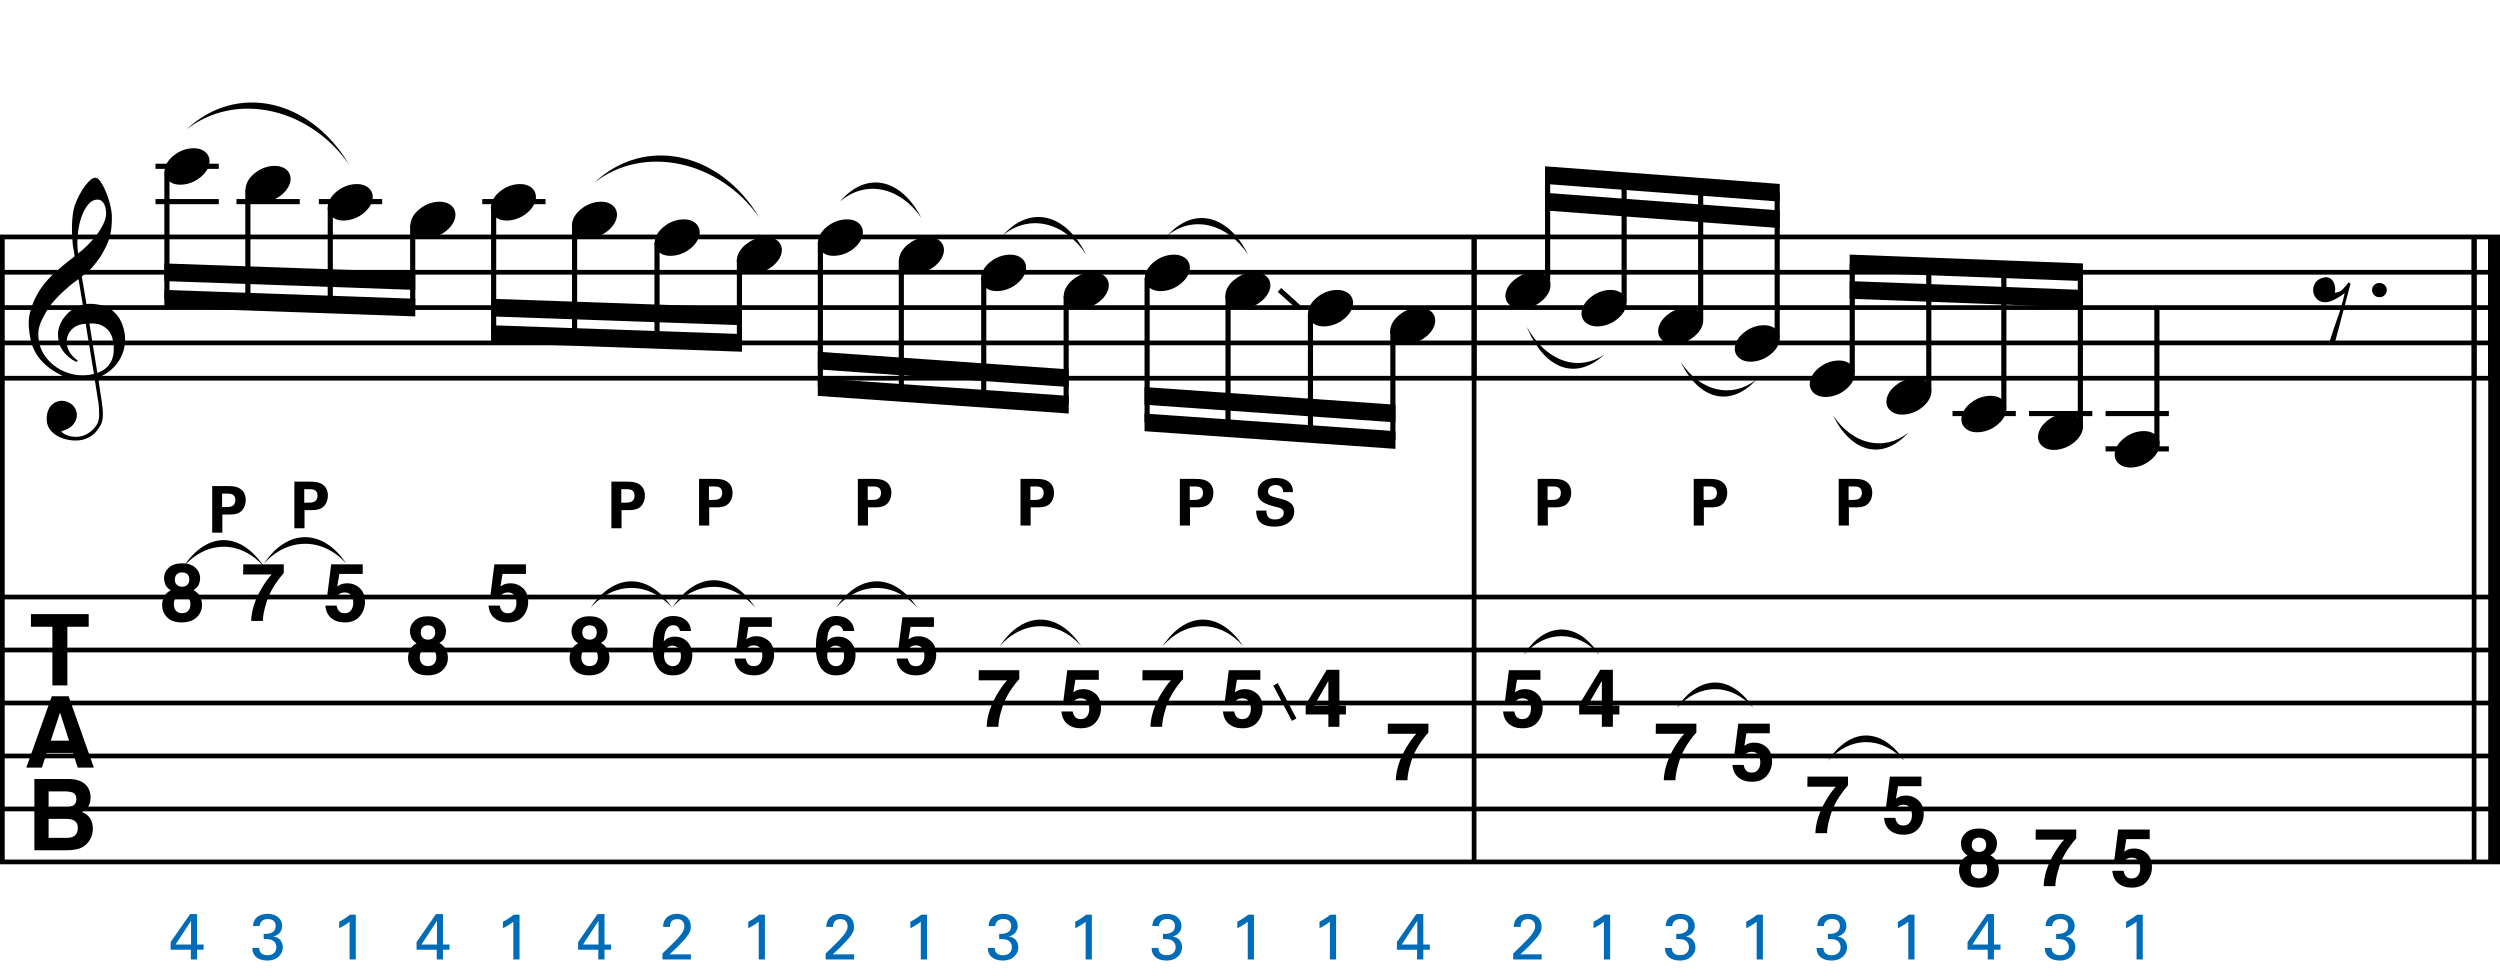 <?xml version="1.0" encoding="utf-8"?>
<!-- Generator: Adobe Illustrator 14.0.0, SVG Export Plug-In . SVG Version: 6.00 Build 43363)  -->
<!DOCTYPE svg PUBLIC "-//W3C//DTD SVG 1.1//EN" "http://www.w3.org/Graphics/SVG/1.1/DTD/svg11.dtd">
<svg version="1.1" id="Layer_1" xmlns="http://www.w3.org/2000/svg" xmlns:xlink="http://www.w3.org/1999/xlink" x="0px" y="0px"
	 width="544.104px" height="212.339px" viewBox="0 0 544.104 212.339" enable-background="new 0 0 544.104 212.339"
	 xml:space="preserve">
<line fill="none" stroke="#000000" stroke-width="1.024" stroke-miterlimit="10" x1="0.512" y1="51.567" x2="0.512" y2="187.593"/>
<g>
	<path d="M20.597,82.406c-0.574,0.103-1.184,0.164-1.83,0.185c-0.646,0.02-1.276,0.005-1.891-0.046
		c-0.615-0.051-1.184-0.123-1.707-0.215c-0.523-0.092-0.949-0.221-1.276-0.385c-1.579-0.758-2.855-1.563-3.828-2.414
		c-0.974-0.851-1.728-1.737-2.26-2.66C7.272,75.949,6.898,75,6.683,74.027s-0.354-1.953-0.415-2.937
		c-0.082-1.066,0.015-2.132,0.292-3.198c0.277-1.065,0.656-2.085,1.138-3.06c0.481-0.973,1.035-1.871,1.661-2.69
		c0.625-0.82,1.255-1.538,1.891-2.153c0.738-0.696,1.512-1.388,2.322-2.075c0.81-0.687,1.696-1.389,2.66-2.106
		c-0.021-0.266-0.046-0.502-0.077-0.708c-0.031-0.205-0.067-0.415-0.108-0.63s-0.087-0.456-0.138-0.723
		c-0.051-0.266-0.087-0.594-0.107-0.984c0-0.164-0.021-0.466-0.062-0.907c-0.042-0.44-0.067-0.973-0.077-1.599
		s0.005-1.338,0.046-2.137c0.041-0.8,0.143-1.63,0.307-2.491c0.103-0.512,0.323-1.164,0.661-1.953
		c0.338-0.789,0.738-1.553,1.199-2.291c0.461-0.738,0.948-1.373,1.461-1.907c0.512-0.533,0.994-0.799,1.445-0.799
		c0.225,0,0.471,0.138,0.738,0.415c0.266,0.277,0.528,0.646,0.784,1.107c0.256,0.461,0.507,0.984,0.753,1.568
		c0.246,0.584,0.461,1.184,0.646,1.799c0.185,0.615,0.333,1.22,0.446,1.814c0.112,0.595,0.179,1.118,0.2,1.568
		c0.02,1.066-0.021,2.004-0.123,2.813c-0.103,0.81-0.256,1.538-0.461,2.183c-0.205,0.646-0.446,1.241-0.723,1.784
		c-0.276,0.543-0.569,1.091-0.876,1.645c-0.328,0.554-0.661,1.041-1,1.46c-0.338,0.42-0.682,0.846-1.03,1.276
		c-0.369,0.451-0.753,0.825-1.153,1.123c-0.4,0.297-0.795,0.62-1.184,0.968c0.185,1.045,0.348,1.989,0.492,2.829
		c0.062,0.369,0.123,0.728,0.184,1.076c0.062,0.349,0.113,0.672,0.154,0.969c0.041,0.297,0.082,0.543,0.123,0.738
		c0.041,0.195,0.062,0.313,0.062,0.354c0.492-0.062,1-0.066,1.522-0.016c0.522,0.051,1.024,0.128,1.506,0.23
		c0.481,0.103,0.912,0.236,1.292,0.4c0.379,0.165,0.682,0.318,0.907,0.461c1.107,0.82,1.891,1.758,2.353,2.813
		c0.461,1.056,0.732,2.137,0.815,3.244c0.062,0.861-0.011,1.727-0.215,2.599c-0.205,0.871-0.549,1.701-1.03,2.491
		c-0.482,0.789-1.107,1.511-1.875,2.167c-0.769,0.656-1.676,1.199-2.722,1.63c0.123,0.84,0.235,1.619,0.338,2.337
		c0.103,0.615,0.194,1.215,0.277,1.799c0.082,0.584,0.143,0.989,0.185,1.215c0.184,1.23,0.256,2.239,0.215,3.029
		c-0.041,0.789-0.195,1.43-0.461,1.922c-0.226,0.41-0.487,0.81-0.784,1.199c-0.297,0.389-0.651,0.738-1.061,1.045
		c-0.41,0.308-0.887,0.564-1.43,0.769c-0.543,0.205-1.164,0.328-1.86,0.369c-0.533,0.041-1.168-0.005-1.907-0.138
		c-0.738-0.134-1.445-0.369-2.122-0.707c-0.677-0.338-1.261-0.795-1.753-1.369c-0.492-0.574-0.769-1.281-0.83-2.122
		c-0.042-0.492-0.011-0.989,0.092-1.492c0.102-0.502,0.282-0.953,0.538-1.353c0.256-0.4,0.594-0.733,1.015-1
		c0.42-0.267,0.938-0.42,1.553-0.461c0.369-0.021,0.743,0.036,1.123,0.169c0.379,0.133,0.733,0.323,1.061,0.569
		c0.328,0.246,0.594,0.553,0.799,0.922c0.205,0.369,0.328,0.769,0.369,1.199c0.062,0.758-0.174,1.491-0.708,2.199
		C15.482,93,14.58,93.527,13.31,93.876c0.205,0.287,0.594,0.558,1.168,0.815c0.573,0.256,1.292,0.384,2.152,0.384
		c0.902,0,1.768-0.267,2.598-0.799c0.831-0.534,1.471-1.199,1.922-1.999c0.287-0.533,0.431-1.225,0.431-2.076
		s-0.051-1.707-0.154-2.567c-0.041-0.144-0.103-0.498-0.185-1.061c-0.082-0.564-0.174-1.153-0.276-1.768
		C20.863,84.087,20.74,83.288,20.597,82.406z M16.584,70.982c-0.543,0.297-0.974,0.657-1.292,1.077
		c-0.318,0.42-0.533,0.866-0.646,1.337c-0.113,0.472-0.159,0.892-0.138,1.261c0.02,0.369,0.102,0.748,0.246,1.138
		c0.144,0.389,0.333,0.753,0.569,1.092c0.236,0.338,0.492,0.646,0.769,0.922s0.558,0.487,0.846,0.63
		c-0.042,0.041-0.077,0.077-0.108,0.107s-0.067,0.066-0.107,0.108c-0.042,0.041-0.072,0.082-0.092,0.123
		c-0.636-0.308-1.194-0.672-1.676-1.092c-0.482-0.42-0.795-0.723-0.938-0.907c-0.226-0.307-0.42-0.584-0.584-0.83
		s-0.297-0.507-0.399-0.784c-0.103-0.277-0.19-0.579-0.262-0.907c-0.072-0.328-0.118-0.717-0.138-1.168
		c-0.042-0.43-0.011-0.886,0.092-1.368c0.103-0.481,0.271-0.969,0.507-1.461c0.235-0.492,0.543-0.968,0.922-1.43
		s0.825-0.896,1.338-1.307c0.266-0.205,0.507-0.369,0.723-0.492s0.415-0.23,0.6-0.323s0.374-0.164,0.569-0.215
		c0.194-0.051,0.404-0.108,0.63-0.169l-0.922-5.566c-0.246,0.144-0.646,0.431-1.2,0.861c-0.553,0.431-1.158,0.943-1.814,1.538
		c-0.656,0.595-1.307,1.235-1.953,1.922c-0.646,0.687-1.174,1.348-1.583,1.983c-0.738,1.168-1.312,2.245-1.722,3.229
		c-0.41,0.984-0.564,2.05-0.461,3.198c0.082,1.292,0.477,2.496,1.184,3.613c0.707,1.117,1.614,2.055,2.721,2.813
		c1.107,0.758,2.368,1.286,3.782,1.583c1.415,0.297,2.88,0.261,4.397-0.107c-0.328-2.03-0.625-3.844-0.892-5.443
		c-0.123-0.676-0.236-1.342-0.338-1.999c-0.103-0.656-0.2-1.24-0.292-1.753c-0.092-0.512-0.18-1.086-0.262-1.722
		C17.819,70.517,17.127,70.686,16.584,70.982z M21.243,43.446c-0.799,0-1.502,0.375-2.106,1.123
		c-0.604,0.749-1.097,1.696-1.476,2.844c-0.38,1.148-0.63,2.409-0.753,3.782c-0.123,1.374-0.092,2.696,0.092,3.967
		c0.676-0.512,1.384-1.132,2.122-1.86c0.738-0.728,1.409-1.501,2.014-2.322c0.604-0.819,1.096-1.65,1.476-2.491
		c0.379-0.84,0.538-1.64,0.477-2.398c-0.021-0.246-0.062-0.522-0.123-0.83s-0.165-0.594-0.308-0.861
		c-0.144-0.267-0.328-0.492-0.553-0.677C21.878,43.538,21.591,43.446,21.243,43.446z M21.181,81.146
		c0.881-0.308,1.568-0.708,2.061-1.199c0.492-0.492,0.855-1.025,1.091-1.599c0.236-0.574,0.369-1.148,0.4-1.722
		s0.036-1.086,0.016-1.537c-0.042-0.369-0.128-0.831-0.262-1.384c-0.133-0.554-0.384-1.086-0.753-1.599
		c-0.369-0.512-0.892-0.938-1.568-1.276c-0.677-0.338-1.579-0.477-2.706-0.415L21.181,81.146z"/>
</g>
<g>
	<path d="M19.305,133.661v2.747h-4.643v12.77h-3.263v-12.77H6.735v-2.747H19.305z"/>
</g>
<g>
	<path d="M11.267,151.54h3.669l5.49,15.518H16.91l-1.024-3.189h-5.714l-1.052,3.189H5.728L11.267,151.54z M11.053,161.194h3.974
		l-1.96-6.106L11.053,161.194z"/>
</g>
<g>
	<path d="M19.003,171.192c0.475,0.66,0.712,1.45,0.712,2.369c0,0.947-0.24,1.709-0.719,2.285c-0.268,0.322-0.662,0.617-1.184,0.884
		c0.792,0.288,1.39,0.744,1.792,1.368c0.403,0.625,0.604,1.383,0.604,2.274c0,0.919-0.23,1.744-0.691,2.474
		c-0.293,0.484-0.659,0.892-1.099,1.221c-0.496,0.38-1.08,0.639-1.753,0.779s-1.404,0.211-2.193,0.211H7.482V169.54h7.499
		C16.874,169.568,18.214,170.119,19.003,171.192z M10.578,172.235v3.422h3.771c0.674,0,1.221-0.129,1.641-0.385
		c0.42-0.256,0.63-0.711,0.63-1.363c0-0.723-0.278-1.2-0.833-1.432c-0.479-0.162-1.09-0.242-1.833-0.242H10.578z M10.578,178.225
		v4.137h3.767c0.673,0,1.197-0.091,1.571-0.273c0.68-0.337,1.02-0.982,1.02-1.938c0-0.807-0.33-1.361-0.989-1.662
		c-0.368-0.169-0.884-0.257-1.55-0.264H10.578z"/>
</g>
<line fill="none" stroke="#000000" stroke-width="1.024" stroke-miterlimit="10" x1="320.825" y1="51.567" x2="320.825" y2="82.317"/>
<line fill="none" stroke="#000000" stroke-width="1.024" stroke-miterlimit="10" x1="320.825" y1="51.567" x2="320.825" y2="82.317"/>
<line fill="none" stroke="#000000" stroke-width="1.024" stroke-miterlimit="10" x1="320.825" y1="51.567" x2="320.825" y2="187.593"/>
<line fill="none" stroke="#000000" stroke-width="2.562" stroke-miterlimit="10" x1="542.823" y1="51.567" x2="542.823" y2="82.317"/>
<line fill="none" stroke="#000000" stroke-width="1.024" stroke-miterlimit="10" x1="538.466" y1="51.567" x2="538.466" y2="82.317"/>
<line fill="none" stroke="#000000" stroke-width="2.562" stroke-miterlimit="10" x1="542.823" y1="51.567" x2="542.823" y2="82.317"/>
<line fill="none" stroke="#000000" stroke-width="1.024" stroke-miterlimit="10" x1="538.466" y1="51.567" x2="538.466" y2="82.317"/>
<line fill="none" stroke="#000000" stroke-width="2.562" stroke-miterlimit="10" x1="542.823" y1="51.567" x2="542.823" y2="187.593"/>
<line fill="none" stroke="#000000" stroke-width="1.024" stroke-miterlimit="10" x1="538.466" y1="51.567" x2="538.466" y2="187.593"/>
<line fill="none" stroke="#000000" stroke-width="1.028" stroke-miterlimit="10" x1="0" y1="51.567" x2="544.104" y2="51.567"/>
<line fill="none" stroke="#000000" stroke-width="1.028" stroke-miterlimit="10" x1="0" y1="59.255" x2="544.104" y2="59.255"/>
<line fill="none" stroke="#000000" stroke-width="1.028" stroke-miterlimit="10" x1="0" y1="66.942" x2="544.104" y2="66.942"/>
<line fill="none" stroke="#000000" stroke-width="1.028" stroke-miterlimit="10" x1="0" y1="74.63" x2="544.104" y2="74.63"/>
<line fill="none" stroke="#000000" stroke-width="1.028" stroke-miterlimit="10" x1="0" y1="82.317" x2="544.104" y2="82.317"/>
<line fill="none" stroke="#000000" stroke-width="1.028" stroke-miterlimit="10" x1="0" y1="129.937" x2="544.104" y2="129.937"/>
<line fill="none" stroke="#000000" stroke-width="1.028" stroke-miterlimit="10" x1="0" y1="141.468" x2="544.104" y2="141.468"/>
<line fill="none" stroke="#000000" stroke-width="1.028" stroke-miterlimit="10" x1="0" y1="153" x2="544.104" y2="153"/>
<line fill="none" stroke="#000000" stroke-width="1.028" stroke-miterlimit="10" x1="0" y1="164.531" x2="544.104" y2="164.531"/>
<line fill="none" stroke="#000000" stroke-width="1.028" stroke-miterlimit="10" x1="0" y1="176.062" x2="544.104" y2="176.062"/>
<line fill="none" stroke="#000000" stroke-width="1.028" stroke-miterlimit="10" x1="0" y1="187.593" x2="544.104" y2="187.593"/>
<g>
</g>
<g>
</g>
<g>
	<path d="M133.063,104.823h3.141c1.465,0,2.69,0.099,3.535,1.112c0.535,0.648,0.62,1.38,0.62,1.901c0,1.183-0.493,2.183-1.296,2.704
		c-0.746,0.479-1.774,0.479-2.31,0.479h-1.479v3.958h-2.211V104.823z M135.218,109.4h0.873c0.704,0,2.014,0,2.014-1.549
		c0-1.38-1.169-1.38-1.789-1.38h-1.099V109.4z"/>
</g>
<g>
</g>
<g>
</g>
<g>
</g>
<g>
	<path d="M152.143,104.223h3.141c1.465,0,2.69,0.099,3.535,1.112c0.535,0.648,0.62,1.38,0.62,1.901c0,1.183-0.493,2.183-1.296,2.704
		c-0.746,0.479-1.774,0.479-2.31,0.479h-1.479v3.958h-2.211V104.223z M154.298,108.8h0.873c0.704,0,2.014,0,2.014-1.549
		c0-1.38-1.169-1.38-1.789-1.38h-1.099V108.8z"/>
</g>
<g>
</g>
<g>
</g>
<g>
</g>
<g>
	<path d="M186.703,104.223h3.141c1.465,0,2.69,0.099,3.535,1.112c0.535,0.648,0.62,1.38,0.62,1.901c0,1.183-0.493,2.183-1.296,2.704
		c-0.746,0.479-1.774,0.479-2.31,0.479h-1.479v3.958h-2.211V104.223z M188.858,108.8h0.873c0.704,0,2.014,0,2.014-1.549
		c0-1.38-1.169-1.38-1.789-1.38h-1.099V108.8z"/>
</g>
<g>
</g>
<g>
</g>
<g>
</g>
<g>
	<path d="M222.103,104.223h3.141c1.465,0,2.69,0.099,3.535,1.112c0.535,0.648,0.62,1.38,0.62,1.901c0,1.183-0.493,2.183-1.296,2.704
		c-0.746,0.479-1.774,0.479-2.31,0.479h-1.479v3.958h-2.211V104.223z M224.258,108.8h0.873c0.704,0,2.014,0,2.014-1.549
		c0-1.38-1.169-1.38-1.789-1.38h-1.099V108.8z"/>
</g>
<g>
</g>
<g>
</g>
<g>
</g>
<g>
	<path d="M256.783,104.223h3.141c1.465,0,2.69,0.099,3.535,1.112c0.535,0.648,0.62,1.38,0.62,1.901c0,1.183-0.493,2.183-1.296,2.704
		c-0.746,0.479-1.774,0.479-2.31,0.479h-1.479v3.958h-2.211V104.223z M258.938,108.8h0.873c0.704,0,2.014,0,2.014-1.549
		c0-1.38-1.169-1.38-1.789-1.38h-1.099V108.8z"/>
</g>
<g>
</g>
<g>
</g>
<g>
</g>
<g>
</g>
<g>
	<path d="M334.663,104.223h3.141c1.465,0,2.689,0.099,3.535,1.112c0.535,0.648,0.619,1.38,0.619,1.901
		c0,1.183-0.492,2.183-1.295,2.704c-0.746,0.479-1.775,0.479-2.311,0.479h-1.479v3.958h-2.211V104.223z M336.817,108.8h0.873
		c0.705,0,2.014,0,2.014-1.549c0-1.38-1.168-1.38-1.787-1.38h-1.1V108.8z"/>
</g>
<g>
</g>
<g>
</g>
<g>
	<path d="M368.622,104.223h3.141c1.465,0,2.691,0.099,3.535,1.112c0.535,0.648,0.621,1.38,0.621,1.901
		c0,1.183-0.494,2.183-1.297,2.704c-0.746,0.479-1.773,0.479-2.309,0.479h-1.479v3.958h-2.213V104.223z M370.778,108.8h0.873
		c0.703,0,2.014,0,2.014-1.549c0-1.38-1.17-1.38-1.789-1.38h-1.098V108.8z"/>
</g>
<g>
</g>
<g>
</g>
<g>
</g>
<g>
</g>
<g>
	<path d="M400.182,104.223h3.141c1.465,0,2.691,0.099,3.535,1.112c0.535,0.648,0.621,1.38,0.621,1.901
		c0,1.183-0.494,2.183-1.297,2.704c-0.746,0.479-1.773,0.479-2.309,0.479h-1.479v3.958h-2.213V104.223z M402.338,108.8h0.873
		c0.703,0,2.014,0,2.014-1.549c0-1.38-1.17-1.38-1.789-1.38h-1.098V108.8z"/>
</g>
<g>
</g>
<g>
</g>
<g>
</g>
<g>
	<path d="M275.625,111.124c0,0.479-0.027,1.93,1.846,1.93c1.182,0,1.928-0.563,1.928-1.423c0-0.901-0.633-1.056-1.928-1.366
		c-2.424-0.606-3.748-1.324-3.748-3.084c0-1.676,1.197-3.155,4.029-3.155c1.057,0,2.309,0.239,3.07,1.197
		c0.576,0.732,0.576,1.549,0.576,1.887h-2.098c-0.027-0.352-0.141-1.549-1.648-1.549c-1.014,0-1.676,0.549-1.676,1.38
		c0,0.943,0.746,1.112,2.211,1.479c1.762,0.422,3.494,0.901,3.494,2.887c0,1.831-1.521,3.309-4.338,3.309
		c-3.902,0-3.93-2.506-3.943-3.492H275.625z"/>
</g>
<g>
</g>
<g>
	<path d="M46.183,105.783h3.141c1.465,0,2.69,0.099,3.535,1.112c0.535,0.648,0.62,1.38,0.62,1.901c0,1.183-0.493,2.183-1.296,2.704
		c-0.746,0.479-1.774,0.479-2.31,0.479h-1.479v3.958h-2.211V105.783z M48.338,110.36h0.873c0.704,0,2.014,0,2.014-1.549
		c0-1.38-1.169-1.38-1.789-1.38h-1.099V110.36z"/>
</g>
<g>
</g>
<g>
	<path d="M64.063,104.823h3.141c1.465,0,2.69,0.099,3.535,1.112c0.535,0.648,0.62,1.38,0.62,1.901c0,1.183-0.493,2.183-1.296,2.704
		c-0.746,0.479-1.774,0.479-2.31,0.479h-1.479v3.958h-2.211V104.823z M66.218,109.4h0.873c0.704,0,2.014,0,2.014-1.549
		c0-1.38-1.169-1.38-1.789-1.38h-1.099V109.4z"/>
</g>
<line fill="none" stroke="#000000" stroke-width="1.121" stroke-miterlimit="10" x1="33.846" y1="43.88" x2="47.62" y2="43.88"/>
<line fill="none" stroke="#000000" stroke-width="1.121" stroke-miterlimit="10" x1="33.846" y1="36.192" x2="47.62" y2="36.192"/>
<g>
	<path d="M36.034,36.168c0.205-0.554,0.518-1.066,0.938-1.538c0.42-0.471,0.907-0.886,1.46-1.245
		c0.554-0.358,1.148-0.635,1.784-0.831c0.635-0.194,1.281-0.292,1.937-0.292c0.656,0,1.23,0.107,1.722,0.323
		c0.492,0.215,0.881,0.503,1.168,0.861c0.287,0.359,0.466,0.779,0.538,1.261c0.071,0.482,0.005,0.999-0.2,1.553
		c-0.206,0.553-0.523,1.071-0.954,1.553c-0.43,0.481-0.922,0.902-1.476,1.261c-0.553,0.358-1.153,0.635-1.799,0.831
		c-0.646,0.194-1.287,0.292-1.922,0.292c-0.656,0-1.225-0.108-1.707-0.323c-0.482-0.215-0.872-0.508-1.168-0.876
		c-0.297-0.369-0.477-0.795-0.538-1.276C35.757,37.239,35.829,36.722,36.034,36.168z"/>
</g>
<line fill="none" stroke="#000000" stroke-width="1.121" stroke-miterlimit="10" x1="36.329" y1="37.474" x2="36.329" y2="65.021"/>
<line fill="none" stroke="#000000" stroke-width="1.121" stroke-miterlimit="10" x1="51.463" y1="43.88" x2="65.237" y2="43.88"/>
<g>
	<path d="M53.674,40.008c0.205-0.554,0.518-1.066,0.938-1.538c0.42-0.471,0.907-0.886,1.46-1.245
		c0.554-0.358,1.148-0.635,1.784-0.831c0.635-0.194,1.281-0.292,1.937-0.292c0.656,0,1.23,0.107,1.722,0.323
		c0.492,0.215,0.881,0.503,1.168,0.861c0.287,0.359,0.466,0.779,0.538,1.261c0.071,0.482,0.005,0.999-0.2,1.553
		c-0.206,0.553-0.523,1.071-0.954,1.553c-0.43,0.481-0.922,0.902-1.476,1.261c-0.553,0.358-1.153,0.635-1.799,0.831
		c-0.646,0.194-1.287,0.292-1.922,0.292c-0.656,0-1.225-0.108-1.707-0.323c-0.482-0.215-0.872-0.508-1.168-0.876
		c-0.297-0.369-0.477-0.795-0.538-1.276C53.397,41.079,53.469,40.562,53.674,40.008z"/>
</g>
<line fill="none" stroke="#000000" stroke-width="1.121" stroke-miterlimit="10" x1="53.946" y1="41.317" x2="53.946" y2="65.653"/>
<line fill="none" stroke="#000000" stroke-width="1.121" stroke-miterlimit="10" x1="69.401" y1="43.88" x2="83.174" y2="43.88"/>
<g>
	<path d="M71.554,43.968c0.205-0.554,0.518-1.066,0.938-1.538c0.42-0.471,0.907-0.886,1.46-1.245
		c0.554-0.358,1.148-0.635,1.784-0.831c0.635-0.194,1.281-0.292,1.937-0.292c0.656,0,1.23,0.107,1.722,0.323
		c0.492,0.215,0.881,0.503,1.168,0.861c0.287,0.359,0.466,0.779,0.538,1.261c0.071,0.482,0.005,0.999-0.2,1.553
		c-0.206,0.553-0.523,1.071-0.954,1.553c-0.43,0.481-0.922,0.902-1.476,1.261c-0.553,0.358-1.153,0.635-1.799,0.831
		c-0.646,0.194-1.287,0.292-1.922,0.292c-0.656,0-1.225-0.108-1.707-0.323c-0.482-0.215-0.872-0.508-1.168-0.876
		c-0.297-0.369-0.477-0.795-0.538-1.276C71.277,45.039,71.349,44.521,71.554,43.968z"/>
</g>
<line fill="none" stroke="#000000" stroke-width="1.121" stroke-miterlimit="10" x1="71.883" y1="45.161" x2="71.883" y2="66.298"/>
<g>
	<path d="M89.554,47.808c0.205-0.554,0.518-1.066,0.938-1.538c0.42-0.471,0.907-0.886,1.46-1.245
		c0.554-0.358,1.148-0.635,1.784-0.831c0.635-0.194,1.281-0.292,1.937-0.292c0.656,0,1.23,0.107,1.722,0.323
		c0.492,0.215,0.881,0.503,1.168,0.861c0.287,0.359,0.466,0.779,0.538,1.261c0.071,0.482,0.005,0.999-0.2,1.553
		c-0.206,0.553-0.523,1.071-0.954,1.553c-0.43,0.481-0.922,0.902-1.476,1.261c-0.553,0.358-1.153,0.635-1.799,0.831
		c-0.646,0.194-1.287,0.292-1.922,0.292c-0.656,0-1.225-0.108-1.707-0.323c-0.482-0.215-0.872-0.508-1.168-0.876
		c-0.297-0.369-0.477-0.795-0.538-1.276C89.277,48.878,89.349,48.361,89.554,47.808z"/>
</g>
<line fill="none" stroke="#000000" stroke-width="1.121" stroke-miterlimit="10" x1="89.821" y1="49.005" x2="89.821" y2="66.942"/>
<polyline points="90.381,65.021 35.768,63.099 35.768,66.942 90.381,68.864 "/>
<polyline points="90.381,59.255 35.768,57.333 35.768,61.177 90.381,63.099 "/>
<line fill="none" stroke="#000000" stroke-width="1.121" stroke-miterlimit="10" x1="104.956" y1="43.88" x2="118.729" y2="43.88"/>
<g>
	<path d="M107.074,43.968c0.205-0.554,0.518-1.066,0.938-1.538c0.42-0.471,0.907-0.886,1.46-1.245
		c0.554-0.358,1.148-0.635,1.784-0.831c0.635-0.194,1.281-0.292,1.937-0.292c0.656,0,1.23,0.107,1.722,0.323
		c0.492,0.215,0.881,0.503,1.168,0.861c0.287,0.359,0.466,0.779,0.538,1.261c0.071,0.482,0.005,0.999-0.2,1.553
		c-0.206,0.553-0.523,1.071-0.954,1.553c-0.43,0.481-0.922,0.902-1.476,1.261c-0.553,0.358-1.153,0.635-1.799,0.831
		c-0.646,0.194-1.287,0.292-1.922,0.292c-0.656,0-1.225-0.108-1.707-0.323c-0.482-0.215-0.872-0.508-1.168-0.876
		c-0.297-0.369-0.477-0.795-0.538-1.276C106.797,45.039,106.869,44.521,107.074,43.968z"/>
</g>
<line fill="none" stroke="#000000" stroke-width="1.121" stroke-miterlimit="10" x1="107.438" y1="45.161" x2="107.438" y2="72.708"/>
<g>
	<path d="M124.713,47.808c0.205-0.554,0.518-1.066,0.938-1.538c0.42-0.471,0.907-0.886,1.46-1.245
		c0.554-0.358,1.148-0.635,1.784-0.831c0.635-0.194,1.281-0.292,1.937-0.292c0.656,0,1.23,0.107,1.722,0.323
		c0.492,0.215,0.881,0.503,1.168,0.861c0.287,0.359,0.466,0.779,0.538,1.261c0.071,0.482,0.005,0.999-0.2,1.553
		c-0.206,0.553-0.523,1.071-0.954,1.553c-0.43,0.481-0.922,0.902-1.476,1.261c-0.553,0.358-1.153,0.635-1.799,0.831
		c-0.646,0.194-1.287,0.292-1.922,0.292c-0.656,0-1.225-0.108-1.707-0.323c-0.482-0.215-0.872-0.508-1.168-0.876
		c-0.297-0.369-0.477-0.795-0.538-1.276C124.437,48.878,124.508,48.361,124.713,47.808z"/>
</g>
<line fill="none" stroke="#000000" stroke-width="1.121" stroke-miterlimit="10" x1="125.055" y1="49.005" x2="125.055" y2="73.341"/>
<g>
	<path d="M142.713,51.648c0.205-0.554,0.518-1.066,0.938-1.538c0.42-0.471,0.907-0.886,1.46-1.245
		c0.554-0.358,1.148-0.635,1.784-0.831c0.635-0.194,1.281-0.292,1.937-0.292c0.656,0,1.23,0.107,1.722,0.323
		c0.492,0.215,0.881,0.503,1.168,0.861c0.287,0.359,0.466,0.779,0.538,1.261c0.071,0.482,0.005,0.999-0.2,1.553
		c-0.206,0.553-0.523,1.071-0.954,1.553c-0.43,0.481-0.922,0.902-1.476,1.261c-0.553,0.358-1.153,0.635-1.799,0.831
		c-0.646,0.194-1.287,0.292-1.922,0.292c-0.656,0-1.225-0.108-1.707-0.323c-0.482-0.215-0.872-0.508-1.168-0.876
		c-0.297-0.369-0.477-0.795-0.538-1.276C142.437,52.719,142.508,52.202,142.713,51.648z"/>
</g>
<line fill="none" stroke="#000000" stroke-width="1.121" stroke-miterlimit="10" x1="142.993" y1="52.849" x2="142.993" y2="73.985"/>
<g>
	<path d="M160.594,55.488c0.205-0.554,0.518-1.066,0.938-1.538c0.42-0.471,0.907-0.886,1.46-1.245
		c0.554-0.358,1.148-0.635,1.784-0.831c0.635-0.194,1.281-0.292,1.937-0.292c0.656,0,1.23,0.107,1.722,0.323
		c0.492,0.215,0.881,0.503,1.168,0.861c0.287,0.359,0.466,0.779,0.538,1.261c0.071,0.482,0.005,0.999-0.2,1.553
		c-0.206,0.553-0.523,1.071-0.954,1.553c-0.43,0.481-0.922,0.902-1.476,1.261c-0.553,0.358-1.153,0.635-1.799,0.831
		c-0.646,0.194-1.287,0.292-1.922,0.292c-0.656,0-1.225-0.108-1.707-0.323c-0.482-0.215-0.872-0.508-1.168-0.876
		c-0.297-0.369-0.477-0.795-0.538-1.276C160.317,56.559,160.389,56.042,160.594,55.488z"/>
</g>
<line fill="none" stroke="#000000" stroke-width="1.121" stroke-miterlimit="10" x1="160.93" y1="56.692" x2="160.93" y2="74.63"/>
<polyline points="161.491,72.708 106.877,70.786 106.877,74.63 161.491,76.552 "/>
<polyline points="161.491,66.942 106.877,65.021 106.877,68.864 161.491,70.786 "/>
<g>
	<path d="M178.233,51.648c0.205-0.554,0.518-1.066,0.938-1.538c0.42-0.471,0.907-0.886,1.46-1.245
		c0.554-0.358,1.148-0.635,1.784-0.831c0.635-0.194,1.281-0.292,1.937-0.292c0.656,0,1.23,0.107,1.722,0.323
		c0.492,0.215,0.881,0.503,1.168,0.861c0.287,0.359,0.466,0.779,0.538,1.261c0.071,0.482,0.005,0.999-0.2,1.553
		c-0.206,0.553-0.523,1.071-0.954,1.553c-0.43,0.481-0.922,0.902-1.476,1.261c-0.553,0.358-1.153,0.635-1.799,0.831
		c-0.646,0.194-1.287,0.292-1.922,0.292c-0.656,0-1.225-0.108-1.707-0.323c-0.482-0.215-0.872-0.508-1.168-0.876
		c-0.297-0.369-0.477-0.795-0.538-1.276C177.957,52.719,178.028,52.202,178.233,51.648z"/>
</g>
<line fill="none" stroke="#000000" stroke-width="1.121" stroke-miterlimit="10" x1="178.547" y1="52.849" x2="178.547" y2="84.239"/>
<g>
	<path d="M195.874,55.488c0.205-0.554,0.518-1.066,0.938-1.538c0.42-0.471,0.907-0.886,1.46-1.245
		c0.554-0.358,1.148-0.635,1.784-0.831c0.635-0.194,1.281-0.292,1.937-0.292c0.656,0,1.23,0.107,1.722,0.323
		c0.492,0.215,0.881,0.503,1.168,0.861c0.287,0.359,0.466,0.779,0.538,1.261c0.071,0.482,0.005,0.999-0.2,1.553
		c-0.206,0.553-0.523,1.071-0.954,1.553c-0.43,0.481-0.922,0.902-1.476,1.261c-0.553,0.358-1.153,0.635-1.799,0.831
		c-0.646,0.194-1.287,0.292-1.922,0.292c-0.656,0-1.225-0.108-1.707-0.323c-0.482-0.215-0.872-0.508-1.168-0.876
		c-0.297-0.369-0.477-0.795-0.538-1.276C195.597,56.559,195.668,56.042,195.874,55.488z"/>
</g>
<line fill="none" stroke="#000000" stroke-width="1.121" stroke-miterlimit="10" x1="196.165" y1="56.692" x2="196.165" y2="85.505"/>
<g>
	<path d="M213.753,59.328c0.205-0.554,0.518-1.066,0.938-1.538c0.42-0.471,0.907-0.886,1.46-1.245
		c0.554-0.358,1.148-0.635,1.784-0.831c0.635-0.194,1.281-0.292,1.937-0.292c0.656,0,1.23,0.107,1.722,0.323
		c0.492,0.215,0.881,0.503,1.168,0.861c0.287,0.359,0.466,0.779,0.538,1.261c0.071,0.482,0.005,0.999-0.2,1.553
		c-0.206,0.553-0.523,1.071-0.954,1.553c-0.43,0.481-0.922,0.902-1.476,1.261c-0.553,0.358-1.153,0.635-1.799,0.831
		c-0.646,0.194-1.287,0.292-1.922,0.292c-0.656,0-1.225-0.108-1.707-0.323c-0.482-0.215-0.872-0.508-1.168-0.876
		c-0.297-0.369-0.477-0.795-0.538-1.276C213.477,60.398,213.548,59.881,213.753,59.328z"/>
</g>
<line fill="none" stroke="#000000" stroke-width="1.121" stroke-miterlimit="10" x1="214.102" y1="60.536" x2="214.102" y2="86.794"/>
<g>
	<path d="M231.753,63.168c0.205-0.554,0.518-1.066,0.938-1.538c0.42-0.471,0.907-0.886,1.46-1.245
		c0.554-0.358,1.148-0.635,1.784-0.831c0.635-0.194,1.281-0.292,1.937-0.292c0.656,0,1.23,0.107,1.722,0.323
		c0.492,0.215,0.881,0.503,1.168,0.861c0.287,0.359,0.466,0.779,0.538,1.261c0.071,0.482,0.005,0.999-0.2,1.553
		c-0.206,0.553-0.523,1.071-0.954,1.553c-0.43,0.481-0.922,0.902-1.476,1.261c-0.553,0.358-1.153,0.635-1.799,0.831
		c-0.646,0.194-1.287,0.292-1.922,0.292c-0.656,0-1.225-0.108-1.707-0.323c-0.482-0.215-0.872-0.508-1.168-0.876
		c-0.297-0.369-0.477-0.795-0.538-1.276C231.477,64.239,231.548,63.722,231.753,63.168z"/>
</g>
<line fill="none" stroke="#000000" stroke-width="1.121" stroke-miterlimit="10" x1="232.04" y1="64.38" x2="232.04" y2="88.083"/>
<polyline points="232.6,86.161 177.987,82.317 177.987,86.161 232.6,90.005 "/>
<polyline points="232.6,80.396 177.987,76.552 177.987,80.396 232.6,84.239 "/>
<g>
	<path d="M249.394,59.328c0.205-0.554,0.518-1.066,0.938-1.538c0.42-0.471,0.907-0.886,1.46-1.245
		c0.554-0.358,1.148-0.635,1.784-0.831c0.635-0.194,1.281-0.292,1.937-0.292c0.656,0,1.23,0.107,1.722,0.323
		c0.492,0.215,0.881,0.503,1.168,0.861c0.287,0.359,0.466,0.779,0.538,1.261c0.071,0.482,0.005,0.999-0.2,1.553
		c-0.206,0.553-0.523,1.071-0.954,1.553c-0.43,0.481-0.922,0.902-1.476,1.261c-0.553,0.358-1.153,0.635-1.799,0.831
		c-0.646,0.194-1.287,0.292-1.922,0.292c-0.656,0-1.225-0.108-1.707-0.323c-0.482-0.215-0.872-0.508-1.168-0.876
		c-0.297-0.369-0.477-0.795-0.538-1.276C249.117,60.398,249.188,59.881,249.394,59.328z"/>
</g>
<line fill="none" stroke="#000000" stroke-width="1.121" stroke-miterlimit="10" x1="249.657" y1="60.536" x2="249.657" y2="91.927"/>
<g>
	<path d="M266.914,63.168c0.205-0.554,0.518-1.066,0.938-1.538c0.42-0.471,0.907-0.886,1.46-1.245
		c0.554-0.358,1.148-0.635,1.784-0.831c0.635-0.194,1.281-0.292,1.936-0.292c0.656,0,1.23,0.107,1.723,0.323
		s0.881,0.503,1.168,0.861c0.287,0.359,0.467,0.779,0.539,1.261c0.07,0.482,0.004,0.999-0.201,1.553
		c-0.205,0.553-0.521,1.071-0.953,1.553c-0.43,0.481-0.922,0.902-1.475,1.261c-0.555,0.358-1.154,0.635-1.799,0.831
		c-0.646,0.194-1.287,0.292-1.922,0.292c-0.656,0-1.225-0.108-1.707-0.323c-0.482-0.215-0.872-0.508-1.168-0.876
		c-0.297-0.369-0.477-0.795-0.538-1.276C266.637,64.239,266.708,63.722,266.914,63.168z"/>
</g>
<line fill="none" stroke="#000000" stroke-width="1.121" stroke-miterlimit="10" x1="267.274" y1="64.38" x2="267.274" y2="93.193"/>
<g>
	<path d="M284.913,67.008c0.205-0.554,0.518-1.066,0.938-1.538c0.42-0.471,0.908-0.886,1.461-1.245
		c0.555-0.358,1.148-0.635,1.783-0.831c0.637-0.194,1.281-0.292,1.938-0.292s1.23,0.107,1.723,0.323s0.881,0.503,1.168,0.861
		c0.287,0.359,0.467,0.779,0.539,1.261c0.07,0.482,0.004,0.999-0.201,1.553c-0.205,0.553-0.521,1.071-0.953,1.553
		c-0.43,0.481-0.922,0.902-1.475,1.261c-0.555,0.358-1.154,0.635-1.799,0.831c-0.646,0.194-1.287,0.292-1.922,0.292
		c-0.656,0-1.227-0.108-1.707-0.323c-0.482-0.215-0.871-0.508-1.168-0.876c-0.299-0.369-0.479-0.795-0.539-1.276
		C284.637,68.079,284.708,67.562,284.913,67.008z"/>
</g>
<line fill="none" stroke="#000000" stroke-width="1.121" stroke-miterlimit="10" x1="285.211" y1="68.224" x2="285.211" y2="94.481"/>
<g>
	<path d="M302.793,70.848c0.205-0.554,0.518-1.066,0.938-1.538c0.42-0.471,0.908-0.886,1.461-1.245
		c0.555-0.358,1.148-0.635,1.783-0.831c0.637-0.194,1.281-0.292,1.938-0.292s1.23,0.107,1.723,0.323s0.881,0.503,1.168,0.861
		c0.287,0.359,0.467,0.779,0.539,1.261c0.07,0.482,0.004,0.999-0.201,1.553c-0.205,0.553-0.521,1.071-0.953,1.553
		c-0.43,0.481-0.922,0.902-1.475,1.261c-0.555,0.358-1.154,0.635-1.799,0.831c-0.646,0.194-1.287,0.292-1.922,0.292
		c-0.656,0-1.227-0.108-1.707-0.323c-0.482-0.215-0.871-0.508-1.168-0.876c-0.299-0.369-0.479-0.795-0.539-1.276
		C302.518,71.918,302.588,71.401,302.793,70.848z"/>
</g>
<line fill="none" stroke="#000000" stroke-width="1.121" stroke-miterlimit="10" x1="303.149" y1="72.067" x2="303.149" y2="95.771"/>
<polyline points="303.709,93.849 249.096,90.005 249.096,93.849 303.709,97.692 "/>
<polyline points="303.709,88.083 249.096,84.239 249.096,88.083 303.709,91.927 "/>
<g>
	<path d="M35.767,129.778c0.316-0.568,0.779-0.996,1.389-1.283c-0.604-0.4-0.997-0.836-1.179-1.303
		c-0.181-0.467-0.272-0.904-0.272-1.312c0-0.906,0.342-1.679,1.026-2.318c0.684-0.639,1.65-0.959,2.897-0.959
		s2.213,0.32,2.897,0.959c0.684,0.64,1.026,1.412,1.026,2.318c0,0.408-0.09,0.846-0.271,1.312s-0.572,0.873-1.174,1.217
		c0.616,0.345,1.08,0.801,1.392,1.369c0.311,0.567,0.466,1.201,0.466,1.9c0,1.05-0.389,1.943-1.167,2.68
		c-0.778,0.738-1.864,1.106-3.259,1.106c-1.396,0-2.452-0.368-3.169-1.106c-0.718-0.736-1.077-1.63-1.077-2.68
		C35.292,130.979,35.45,130.345,35.767,129.778z M38.316,132.944c0.318,0.338,0.758,0.507,1.321,0.507
		c0.562,0,1.002-0.169,1.32-0.507c0.318-0.339,0.478-0.814,0.478-1.429c0-0.637-0.162-1.12-0.486-1.45
		c-0.324-0.329-0.762-0.494-1.312-0.494c-0.551,0-0.988,0.165-1.312,0.494c-0.324,0.33-0.486,0.813-0.486,1.45
		C37.839,132.129,37.998,132.605,38.316,132.944z M38.472,127.265c0.279,0.286,0.666,0.431,1.161,0.431
		c0.5,0,0.887-0.145,1.16-0.431c0.273-0.287,0.41-0.657,0.41-1.11c0-0.492-0.137-0.879-0.41-1.156
		c-0.273-0.279-0.66-0.418-1.16-0.418c-0.495,0-0.881,0.139-1.161,0.418c-0.279,0.277-0.418,0.664-0.418,1.156
		C38.054,126.608,38.193,126.978,38.472,127.265z"/>
</g>
<g>
	<path d="M61.759,124.745c-0.368,0.361-0.879,1.005-1.535,1.932c-0.655,0.926-1.204,1.883-1.646,2.869
		c-0.351,0.773-0.667,1.721-0.948,2.839c-0.282,1.118-0.422,2.036-0.422,2.753h-2.547c0.075-2.236,0.81-4.562,2.204-6.978
		c0.901-1.497,1.656-2.541,2.265-3.132h-6.215l0.035-2.202h8.81V124.745z"/>
</g>
<g>
	<path d="M73.256,131.799c0.097,0.533,0.283,0.945,0.558,1.234s0.675,0.435,1.202,0.435c0.606,0,1.069-0.214,1.386-0.642
		c0.317-0.427,0.477-0.965,0.477-1.613c0-0.637-0.149-1.174-0.446-1.612c-0.298-0.438-0.761-0.658-1.391-0.658
		c-0.298,0-0.555,0.037-0.772,0.112c-0.383,0.137-0.672,0.393-0.867,0.766l-2.198-0.104l0.875-6.892h6.864v2.082h-5.094
		l-0.447,2.728c0.378-0.247,0.673-0.41,0.885-0.49c0.355-0.133,0.788-0.198,1.297-0.198c1.031,0,1.93,0.347,2.698,1.041
		s1.151,1.704,1.151,3.028c0,1.152-0.37,2.183-1.109,3.089s-1.845,1.359-3.317,1.359c-1.187,0-2.161-0.318-2.923-0.955
		c-0.762-0.637-1.186-1.54-1.272-2.71H73.256z"/>
</g>
<g>
	<path d="M89.287,141.297c0.316-0.568,0.779-0.995,1.389-1.282c-0.604-0.401-0.997-0.836-1.179-1.304
		c-0.181-0.467-0.272-0.904-0.272-1.312c0-0.906,0.342-1.679,1.026-2.319c0.684-0.639,1.65-0.959,2.897-0.959
		s2.213,0.32,2.897,0.959c0.684,0.641,1.026,1.413,1.026,2.319c0,0.407-0.09,0.845-0.271,1.312
		c-0.181,0.468-0.572,0.873-1.174,1.218c0.616,0.345,1.08,0.8,1.392,1.368c0.311,0.568,0.466,1.201,0.466,1.901
		c0,1.05-0.389,1.942-1.167,2.68c-0.778,0.737-1.864,1.106-3.259,1.106c-1.396,0-2.452-0.369-3.169-1.106s-1.077-1.63-1.077-2.68
		C88.812,142.499,88.97,141.866,89.287,141.297z M91.836,144.463c0.318,0.338,0.758,0.508,1.321,0.508
		c0.562,0,1.002-0.17,1.32-0.508s0.478-0.814,0.478-1.428c0-0.637-0.162-1.12-0.486-1.45c-0.324-0.329-0.762-0.495-1.312-0.495
		c-0.551,0-0.988,0.166-1.312,0.495c-0.324,0.33-0.486,0.813-0.486,1.45C91.359,143.649,91.518,144.125,91.836,144.463z
		 M91.992,138.786c0.279,0.286,0.666,0.43,1.161,0.43c0.5,0,0.887-0.144,1.16-0.43c0.273-0.287,0.41-0.657,0.41-1.11
		c0-0.493-0.137-0.879-0.41-1.157s-0.66-0.418-1.16-0.418c-0.495,0-0.881,0.14-1.161,0.418c-0.279,0.278-0.418,0.664-0.418,1.157
		C91.574,138.128,91.713,138.499,91.992,138.786z"/>
</g>
<g>
	<path d="M108.775,131.799c0.097,0.533,0.283,0.945,0.558,1.234s0.675,0.435,1.202,0.435c0.606,0,1.069-0.214,1.386-0.642
		c0.317-0.427,0.477-0.965,0.477-1.613c0-0.637-0.149-1.174-0.446-1.612c-0.298-0.438-0.761-0.658-1.391-0.658
		c-0.298,0-0.555,0.037-0.772,0.112c-0.383,0.137-0.672,0.393-0.867,0.766l-2.198-0.104l0.875-6.892h6.864v2.082h-5.094
		l-0.447,2.728c0.378-0.247,0.673-0.41,0.885-0.49c0.355-0.133,0.788-0.198,1.297-0.198c1.031,0,1.93,0.347,2.698,1.041
		s1.151,1.704,1.151,3.028c0,1.152-0.37,2.183-1.109,3.089s-1.845,1.359-3.317,1.359c-1.187,0-2.161-0.318-2.923-0.955
		c-0.762-0.637-1.186-1.54-1.272-2.71H108.775z"/>
</g>
<g>
	<path d="M124.446,141.297c0.316-0.568,0.779-0.995,1.389-1.282c-0.604-0.401-0.997-0.836-1.179-1.304
		c-0.181-0.467-0.272-0.904-0.272-1.312c0-0.906,0.342-1.679,1.026-2.319c0.684-0.639,1.65-0.959,2.897-0.959
		s2.213,0.32,2.897,0.959c0.684,0.641,1.026,1.413,1.026,2.319c0,0.407-0.09,0.845-0.271,1.312
		c-0.181,0.468-0.572,0.873-1.174,1.218c0.616,0.345,1.08,0.8,1.392,1.368c0.311,0.568,0.466,1.201,0.466,1.901
		c0,1.05-0.389,1.942-1.167,2.68c-0.778,0.737-1.864,1.106-3.259,1.106c-1.396,0-2.452-0.369-3.169-1.106s-1.077-1.63-1.077-2.68
		C123.972,142.499,124.13,141.866,124.446,141.297z M126.996,144.463c0.318,0.338,0.758,0.508,1.321,0.508
		c0.562,0,1.002-0.17,1.32-0.508s0.478-0.814,0.478-1.428c0-0.637-0.162-1.12-0.486-1.45c-0.324-0.329-0.762-0.495-1.312-0.495
		c-0.551,0-0.988,0.166-1.312,0.495c-0.324,0.33-0.486,0.813-0.486,1.45C126.519,143.649,126.678,144.125,126.996,144.463z
		 M127.152,138.786c0.279,0.286,0.666,0.43,1.161,0.43c0.5,0,0.887-0.144,1.16-0.43c0.273-0.287,0.41-0.657,0.41-1.11
		c0-0.493-0.137-0.879-0.41-1.157s-0.66-0.418-1.16-0.418c-0.495,0-0.881,0.14-1.161,0.418c-0.279,0.278-0.418,0.664-0.418,1.157
		C126.734,138.128,126.873,138.499,127.152,138.786z"/>
</g>
<g>
	<path d="M147.969,137.323c0-0.201-0.078-0.422-0.232-0.662c-0.264-0.391-0.663-0.586-1.196-0.586c-0.797,0-1.365,0.447-1.704,1.342
		c-0.184,0.494-0.31,1.223-0.378,2.186c0.304-0.361,0.657-0.625,1.058-0.791s0.86-0.25,1.376-0.25c1.107,0,2.015,0.376,2.723,1.127
		c0.708,0.752,1.062,1.713,1.062,2.883c0,1.164-0.347,2.191-1.041,3.08c-0.694,0.889-1.772,1.334-3.235,1.334
		c-1.572,0-2.73-0.657-3.476-1.971c-0.579-1.027-0.869-2.352-0.869-3.975c0-0.953,0.04-1.727,0.12-2.323
		c0.144-1.062,0.422-1.944,0.835-2.649c0.355-0.604,0.821-1.088,1.398-1.455c0.576-0.367,1.266-0.551,2.069-0.551
		c1.159,0,2.082,0.297,2.771,0.891s1.075,1.385,1.162,2.371H147.969z M145.061,144.352c0.361,0.424,0.82,0.637,1.376,0.637
		c0.545,0,0.974-0.205,1.286-0.615c0.313-0.41,0.469-0.943,0.469-1.597c0-0.728-0.178-1.286-0.534-1.673
		c-0.355-0.388-0.792-0.581-1.308-0.581c-0.419,0-0.789,0.126-1.11,0.378c-0.482,0.373-0.723,0.976-0.723,1.807
		C144.519,143.379,144.699,143.927,145.061,144.352z"/>
</g>
<g>
	<path d="M162.296,143.319c0.097,0.533,0.283,0.945,0.558,1.234c0.275,0.29,0.675,0.436,1.202,0.436
		c0.606,0,1.069-0.215,1.386-0.642s0.477-0.965,0.477-1.613c0-0.637-0.149-1.175-0.446-1.612c-0.298-0.439-0.761-0.658-1.391-0.658
		c-0.298,0-0.555,0.037-0.772,0.111c-0.383,0.138-0.672,0.393-0.867,0.766l-2.198-0.104l0.875-6.891h6.864v2.082h-5.094
		l-0.447,2.727c0.378-0.246,0.673-0.41,0.885-0.49c0.355-0.132,0.788-0.197,1.297-0.197c1.031,0,1.93,0.347,2.698,1.041
		c0.768,0.693,1.151,1.703,1.151,3.027c0,1.153-0.37,2.184-1.109,3.09s-1.845,1.359-3.317,1.359c-1.187,0-2.161-0.318-2.923-0.955
		c-0.762-0.637-1.186-1.541-1.272-2.711H162.296z"/>
</g>
<g>
	<path d="M183.489,137.323c0-0.201-0.078-0.422-0.232-0.662c-0.264-0.391-0.663-0.586-1.196-0.586c-0.797,0-1.365,0.447-1.704,1.342
		c-0.184,0.494-0.31,1.223-0.378,2.186c0.304-0.361,0.657-0.625,1.058-0.791s0.86-0.25,1.376-0.25c1.107,0,2.015,0.376,2.723,1.127
		c0.708,0.752,1.062,1.713,1.062,2.883c0,1.164-0.347,2.191-1.041,3.08c-0.694,0.889-1.772,1.334-3.235,1.334
		c-1.572,0-2.73-0.657-3.476-1.971c-0.579-1.027-0.869-2.352-0.869-3.975c0-0.953,0.04-1.727,0.12-2.323
		c0.144-1.062,0.422-1.944,0.835-2.649c0.355-0.604,0.821-1.088,1.398-1.455c0.576-0.367,1.266-0.551,2.069-0.551
		c1.159,0,2.082,0.297,2.771,0.891s1.075,1.385,1.162,2.371H183.489z M180.581,144.352c0.361,0.424,0.82,0.637,1.376,0.637
		c0.545,0,0.974-0.205,1.286-0.615c0.313-0.41,0.469-0.943,0.469-1.597c0-0.728-0.178-1.286-0.534-1.673
		c-0.355-0.388-0.792-0.581-1.308-0.581c-0.419,0-0.789,0.126-1.11,0.378c-0.482,0.373-0.723,0.976-0.723,1.807
		C180.039,143.379,180.219,143.927,180.581,144.352z"/>
</g>
<g>
	<path d="M197.576,143.319c0.097,0.533,0.283,0.945,0.558,1.234c0.275,0.29,0.675,0.436,1.202,0.436
		c0.606,0,1.069-0.215,1.386-0.642s0.477-0.965,0.477-1.613c0-0.637-0.149-1.175-0.446-1.612c-0.298-0.439-0.761-0.658-1.391-0.658
		c-0.298,0-0.555,0.037-0.772,0.111c-0.383,0.138-0.672,0.393-0.867,0.766l-2.198-0.104l0.875-6.891h6.864v2.082h-5.094
		l-0.447,2.727c0.378-0.246,0.673-0.41,0.885-0.49c0.355-0.132,0.788-0.197,1.297-0.197c1.031,0,1.93,0.347,2.698,1.041
		c0.768,0.693,1.151,1.703,1.151,3.027c0,1.153-0.37,2.184-1.109,3.09s-1.845,1.359-3.317,1.359c-1.187,0-2.161-0.318-2.923-0.955
		c-0.762-0.637-1.186-1.541-1.272-2.711H197.576z"/>
</g>
<g>
	<path d="M221.839,147.784c-0.368,0.361-0.879,1.006-1.535,1.932c-0.655,0.927-1.204,1.883-1.646,2.869
		c-0.351,0.775-0.667,1.721-0.948,2.84c-0.282,1.118-0.422,2.036-0.422,2.753h-2.547c0.075-2.237,0.81-4.562,2.204-6.978
		c0.901-1.497,1.656-2.541,2.265-3.132h-6.215l0.035-2.202h8.81V147.784z"/>
</g>
<g>
	<path d="M233.456,154.838c0.097,0.534,0.283,0.945,0.558,1.235s0.675,0.435,1.202,0.435c0.606,0,1.069-0.214,1.386-0.641
		c0.317-0.428,0.477-0.965,0.477-1.613c0-0.637-0.149-1.175-0.446-1.613c-0.298-0.439-0.761-0.658-1.391-0.658
		c-0.298,0-0.555,0.037-0.772,0.111c-0.383,0.139-0.672,0.393-0.867,0.766l-2.198-0.104l0.875-6.891h6.864v2.082h-5.094
		l-0.447,2.727c0.378-0.246,0.673-0.409,0.885-0.49c0.355-0.131,0.788-0.197,1.297-0.197c1.031,0,1.93,0.348,2.698,1.041
		s1.151,1.703,1.151,3.028c0,1.153-0.37,2.183-1.109,3.089s-1.845,1.359-3.317,1.359c-1.187,0-2.161-0.318-2.923-0.955
		c-0.762-0.637-1.186-1.54-1.272-2.711H233.456z"/>
</g>
<g>
	<path d="M257.479,147.784c-0.368,0.361-0.879,1.006-1.535,1.932c-0.655,0.927-1.204,1.883-1.646,2.869
		c-0.351,0.775-0.667,1.721-0.948,2.84c-0.282,1.118-0.422,2.036-0.422,2.753h-2.547c0.075-2.237,0.81-4.562,2.204-6.978
		c0.901-1.497,1.656-2.541,2.265-3.132h-6.215l0.035-2.202h8.81V147.784z"/>
</g>
<g>
	<path d="M268.616,154.838c0.097,0.534,0.283,0.945,0.558,1.235s0.675,0.435,1.202,0.435c0.606,0,1.069-0.214,1.386-0.641
		c0.317-0.428,0.477-0.965,0.477-1.613c0-0.637-0.149-1.175-0.446-1.613c-0.298-0.439-0.761-0.658-1.391-0.658
		c-0.298,0-0.555,0.037-0.772,0.111c-0.383,0.139-0.672,0.393-0.867,0.766l-2.198-0.104l0.875-6.891h6.863v2.082h-5.093
		l-0.447,2.727c0.378-0.246,0.673-0.409,0.885-0.49c0.355-0.131,0.788-0.197,1.297-0.197c1.031,0,1.93,0.348,2.697,1.041
		s1.15,1.703,1.15,3.028c0,1.153-0.369,2.183-1.107,3.089c-0.74,0.906-1.845,1.359-3.317,1.359c-1.187,0-2.161-0.318-2.923-0.955
		c-0.762-0.637-1.186-1.54-1.272-2.711H268.616z"/>
</g>
<g>
	<path d="M292.922,155.493h-1.412v2.685h-2.4v-2.685h-4.938v-2.143l4.584-7.57h2.754v7.795h1.412V155.493z M289.11,153.575v-5.373
		l-3.113,5.373H289.11z"/>
</g>
<g>
	<path d="M310.879,159.424c-0.369,0.361-0.881,1.005-1.535,1.932c-0.654,0.926-1.203,1.883-1.646,2.869
		c-0.35,0.773-0.666,1.721-0.947,2.839c-0.283,1.118-0.424,2.036-0.424,2.753h-2.545c0.074-2.236,0.809-4.562,2.203-6.978
		c0.902-1.497,1.656-2.541,2.266-3.132h-6.217l0.035-2.202h8.811V159.424z"/>
</g>
<g>
	<path fill="#006CB7" d="M41.536,206.704h-4.394v-1.676l4.225-6.084h1.521v6.619h1.422v1.141h-1.422v2.113h-1.352V206.704z
		 M41.578,205.563v-5.141l-3.366,5.141H41.578z"/>
</g>
<g>
	<path fill="#006CB7" d="M56.416,206.31c-0.014,0.93,0.591,1.591,1.789,1.591c1.366,0,1.943-0.873,1.943-1.732
		c0-1.027-0.69-1.562-1.408-1.718c-0.507-0.099-0.859-0.085-1.352-0.07v-1.141c0.972,0.085,2.605-0.112,2.605-1.69
		c0-1.098-0.747-1.535-1.718-1.535c-0.732,0-1.648,0.324-1.774,1.535h-1.423c0.084-2.422,2.366-2.662,3.155-2.662
		c2.127,0,3.183,1.282,3.183,2.635c0,0.803-0.437,1.957-1.943,2.295c2.084,0.296,2.084,2.169,2.084,2.366
		c0,1.366-1.112,2.873-3.38,2.873c-1.028,0-2.056-0.296-2.676-1.014c-0.549-0.62-0.563-1.324-0.578-1.732H56.416z"/>
</g>
<g>
	<path fill="#006CB7" d="M76.084,200.606c-0.606,0.507-1.578,1.084-2.268,1.408v-1.408c0.916-0.479,1.817-1.07,2.366-1.535h1.253
		v9.746h-1.352V200.606z"/>
</g>
<g>
	<path fill="#006CB7" d="M95.056,206.704h-4.394v-1.676l4.225-6.084h1.521v6.619h1.422v1.141h-1.422v2.113h-1.352V206.704z
		 M95.098,205.563v-5.141l-3.366,5.141H95.098z"/>
</g>
<g>
	<path fill="#006CB7" d="M111.724,200.606c-0.606,0.507-1.578,1.084-2.268,1.408v-1.408c0.916-0.479,1.817-1.07,2.366-1.535h1.253
		v9.746h-1.352V200.606z"/>
</g>
<g>
	<path fill="#006CB7" d="M130.216,206.704h-4.394v-1.676l4.225-6.084h1.521v6.619h1.422v1.141h-1.422v2.113h-1.352V206.704z
		 M130.258,205.563v-5.141l-3.366,5.141H130.258z"/>
</g>
<g>
	<path fill="#006CB7" d="M144.174,207.536l2.549-2.508c0.536-0.521,1.071-1.084,1.507-1.676c0.563-0.774,0.718-1.211,0.718-1.732
		c0-0.479-0.169-1.591-1.563-1.591c-1.563,0-1.591,1.338-1.591,1.704h-1.479c0.014-0.479,0.057-1.408,0.901-2.141
		c0.676-0.578,1.493-0.705,2.113-0.705c1.493,0,3.014,0.762,3.014,2.846c0,0.619-0.042,1.098-1.099,2.437
		c-0.281,0.353-1.521,1.634-1.803,1.915l-1.704,1.619h4.634v1.113h-6.197V207.536z"/>
</g>
<g>
	<path fill="#006CB7" d="M165.125,200.606c-0.606,0.507-1.578,1.084-2.268,1.408v-1.408c0.916-0.479,1.817-1.07,2.366-1.535h1.253
		v9.746h-1.352V200.606z"/>
</g>
<g>
	<path fill="#006CB7" d="M179.694,207.536l2.549-2.508c0.536-0.521,1.071-1.084,1.507-1.676c0.563-0.774,0.718-1.211,0.718-1.732
		c0-0.479-0.169-1.591-1.563-1.591c-1.563,0-1.591,1.338-1.591,1.704h-1.479c0.014-0.479,0.057-1.408,0.901-2.141
		c0.676-0.578,1.493-0.705,2.113-0.705c1.493,0,3.014,0.762,3.014,2.846c0,0.619-0.042,1.098-1.099,2.437
		c-0.281,0.353-1.521,1.634-1.803,1.915l-1.704,1.619h4.634v1.113h-6.197V207.536z"/>
</g>
<g>
	<path fill="#006CB7" d="M200.404,200.606c-0.606,0.507-1.578,1.084-2.268,1.408v-1.408c0.916-0.479,1.817-1.07,2.366-1.535h1.253
		v9.746h-1.352V200.606z"/>
</g>
<g>
	<path fill="#006CB7" d="M216.495,206.31c-0.014,0.93,0.592,1.591,1.789,1.591c1.366,0,1.943-0.873,1.943-1.732
		c0-1.027-0.69-1.562-1.408-1.718c-0.507-0.099-0.859-0.085-1.352-0.07v-1.141c0.972,0.085,2.605-0.112,2.605-1.69
		c0-1.098-0.747-1.535-1.718-1.535c-0.732,0-1.648,0.324-1.774,1.535h-1.423c0.084-2.422,2.366-2.662,3.155-2.662
		c2.127,0,3.183,1.282,3.183,2.635c0,0.803-0.437,1.957-1.943,2.295c2.084,0.296,2.084,2.169,2.084,2.366
		c0,1.366-1.112,2.873-3.38,2.873c-1.028,0-2.056-0.296-2.676-1.014c-0.549-0.62-0.563-1.324-0.578-1.732H216.495z"/>
</g>
<g>
	<path fill="#006CB7" d="M236.284,200.606c-0.606,0.507-1.578,1.084-2.268,1.408v-1.408c0.916-0.479,1.817-1.07,2.366-1.535h1.253
		v9.746h-1.352V200.606z"/>
</g>
<g>
	<path fill="#006CB7" d="M252.136,206.31c-0.014,0.93,0.591,1.591,1.789,1.591c1.366,0,1.943-0.873,1.943-1.732
		c0-1.027-0.69-1.562-1.408-1.718c-0.507-0.099-0.859-0.085-1.352-0.07v-1.141c0.972,0.085,2.605-0.112,2.605-1.69
		c0-1.098-0.747-1.535-1.718-1.535c-0.732,0-1.648,0.324-1.774,1.535h-1.423c0.084-2.422,2.366-2.662,3.155-2.662
		c2.127,0,3.183,1.282,3.183,2.635c0,0.803-0.437,1.957-1.943,2.295c2.084,0.296,2.084,2.169,2.084,2.366
		c0,1.366-1.112,2.873-3.38,2.873c-1.028,0-2.056-0.296-2.676-1.014c-0.549-0.62-0.563-1.324-0.578-1.732H252.136z"/>
</g>
<g>
	<path fill="#006CB7" d="M271.564,200.606c-0.606,0.507-1.578,1.084-2.268,1.408v-1.408c0.916-0.479,1.817-1.07,2.366-1.535h1.253
		v9.746h-1.352V200.606z"/>
</g>
<g>
	<path fill="#006CB7" d="M289.444,200.606c-0.605,0.507-1.576,1.084-2.268,1.408v-1.408c0.916-0.479,1.818-1.07,2.367-1.535h1.254
		v9.746h-1.354V200.606z"/>
</g>
<g>
	<path fill="#006CB7" d="M308.417,206.704h-4.395v-1.676l4.225-6.084h1.521v6.619h1.424v1.141h-1.424v2.113h-1.352V206.704z
		 M308.459,205.563v-5.141l-3.367,5.141H308.459z"/>
</g>
<g>
	<path d="M327.874,63.168c0.205-0.554,0.518-1.066,0.938-1.538c0.42-0.471,0.908-0.886,1.461-1.245
		c0.555-0.358,1.148-0.635,1.783-0.831c0.637-0.194,1.281-0.292,1.938-0.292s1.23,0.107,1.723,0.323s0.881,0.503,1.168,0.861
		c0.287,0.359,0.467,0.779,0.539,1.261c0.07,0.482,0.004,0.999-0.201,1.553c-0.205,0.553-0.521,1.071-0.953,1.553
		c-0.43,0.481-0.922,0.902-1.475,1.261c-0.555,0.358-1.154,0.635-1.799,0.831c-0.646,0.194-1.287,0.292-1.922,0.292
		c-0.656,0-1.227-0.108-1.707-0.323c-0.482-0.215-0.871-0.508-1.168-0.876c-0.299-0.369-0.479-0.795-0.539-1.276
		C327.598,64.239,327.668,63.722,327.874,63.168z"/>
</g>
<line fill="none" stroke="#000000" stroke-width="1.121" stroke-miterlimit="10" x1="336.822" y1="61.817" x2="336.822" y2="38.114"/>
<g>
	<path d="M344.434,67.008c0.203-0.554,0.518-1.066,0.938-1.538c0.42-0.471,0.906-0.886,1.461-1.245
		c0.553-0.358,1.146-0.635,1.783-0.831c0.635-0.194,1.281-0.292,1.938-0.292s1.23,0.107,1.721,0.323
		c0.492,0.215,0.883,0.503,1.17,0.861c0.287,0.359,0.465,0.779,0.537,1.261c0.072,0.482,0.006,0.999-0.199,1.553
		c-0.205,0.553-0.523,1.071-0.953,1.553c-0.432,0.481-0.924,0.902-1.477,1.261c-0.553,0.358-1.152,0.635-1.799,0.831
		c-0.646,0.194-1.287,0.292-1.922,0.292c-0.656,0-1.225-0.108-1.707-0.323c-0.48-0.215-0.871-0.508-1.168-0.876
		c-0.297-0.369-0.477-0.795-0.539-1.276C344.157,68.079,344.229,67.562,344.434,67.008z"/>
</g>
<line fill="none" stroke="#000000" stroke-width="1.121" stroke-miterlimit="10" x1="353.478" y1="65.661" x2="353.478" y2="39.396"/>
<g>
	<path d="M361.114,70.848c0.203-0.554,0.518-1.066,0.938-1.538c0.42-0.471,0.906-0.886,1.461-1.245
		c0.553-0.358,1.146-0.635,1.783-0.831c0.635-0.194,1.281-0.292,1.938-0.292s1.23,0.107,1.721,0.323
		c0.492,0.215,0.883,0.503,1.17,0.861c0.287,0.359,0.465,0.779,0.537,1.261c0.072,0.482,0.006,0.999-0.199,1.553
		c-0.205,0.553-0.523,1.071-0.953,1.553c-0.432,0.481-0.924,0.902-1.477,1.261c-0.553,0.358-1.152,0.635-1.799,0.831
		c-0.646,0.194-1.287,0.292-1.922,0.292c-0.656,0-1.225-0.108-1.707-0.323c-0.48-0.215-0.871-0.508-1.168-0.876
		c-0.297-0.369-0.477-0.795-0.539-1.276C360.836,71.918,360.909,71.401,361.114,70.848z"/>
</g>
<line fill="none" stroke="#000000" stroke-width="1.121" stroke-miterlimit="10" x1="370.134" y1="69.505" x2="370.134" y2="40.677"/>
<g>
	<path d="M377.793,74.688c0.205-0.554,0.518-1.066,0.938-1.538c0.42-0.471,0.908-0.886,1.461-1.245
		c0.555-0.358,1.148-0.635,1.783-0.831c0.637-0.194,1.281-0.292,1.938-0.292s1.23,0.107,1.723,0.323s0.881,0.503,1.168,0.861
		c0.287,0.359,0.467,0.779,0.539,1.261c0.07,0.482,0.004,0.999-0.201,1.553c-0.205,0.553-0.521,1.071-0.953,1.553
		c-0.43,0.481-0.922,0.902-1.475,1.261c-0.555,0.358-1.154,0.635-1.799,0.831c-0.646,0.194-1.287,0.292-1.922,0.292
		c-0.656,0-1.227-0.108-1.707-0.323c-0.482-0.215-0.871-0.508-1.168-0.876c-0.299-0.369-0.479-0.795-0.539-1.276
		C377.518,75.759,377.588,75.242,377.793,74.688z"/>
</g>
<line fill="none" stroke="#000000" stroke-width="1.121" stroke-miterlimit="10" x1="386.791" y1="73.349" x2="386.791" y2="41.958"/>
<polyline points="387.351,40.036 336.261,36.192 336.261,40.036 387.351,43.88 "/>
<polyline points="387.351,45.802 336.261,41.958 336.261,45.802 387.351,49.646 "/>
<g>
	<path d="M394.114,82.368c0.203-0.554,0.518-1.066,0.938-1.538c0.42-0.471,0.906-0.886,1.461-1.245
		c0.553-0.358,1.146-0.635,1.783-0.831c0.635-0.194,1.281-0.292,1.938-0.292s1.23,0.107,1.721,0.323
		c0.492,0.215,0.883,0.503,1.17,0.861c0.287,0.359,0.465,0.779,0.537,1.261c0.072,0.482,0.006,0.999-0.199,1.553
		c-0.205,0.553-0.523,1.071-0.953,1.553c-0.432,0.481-0.924,0.902-1.477,1.261c-0.553,0.358-1.152,0.635-1.799,0.831
		c-0.646,0.194-1.287,0.292-1.922,0.292c-0.656,0-1.225-0.108-1.707-0.323c-0.48-0.215-0.871-0.508-1.168-0.876
		c-0.297-0.369-0.477-0.795-0.539-1.276C393.836,83.438,393.909,82.921,394.114,82.368z"/>
</g>
<line fill="none" stroke="#000000" stroke-width="1.121" stroke-miterlimit="10" x1="403.126" y1="81.036" x2="403.126" y2="57.333"/>
<g>
	<path d="M410.793,86.208c0.205-0.554,0.518-1.066,0.938-1.538c0.42-0.471,0.908-0.886,1.461-1.245
		c0.555-0.358,1.148-0.635,1.783-0.831c0.637-0.194,1.281-0.292,1.938-0.292s1.23,0.107,1.723,0.323s0.881,0.503,1.168,0.861
		c0.287,0.359,0.467,0.779,0.539,1.261c0.07,0.482,0.004,0.999-0.201,1.553c-0.205,0.553-0.521,1.071-0.953,1.553
		c-0.43,0.481-0.922,0.902-1.475,1.261c-0.555,0.358-1.154,0.635-1.799,0.831c-0.646,0.194-1.287,0.292-1.922,0.292
		c-0.656,0-1.227-0.108-1.707-0.323c-0.482-0.215-0.871-0.508-1.168-0.876c-0.299-0.369-0.479-0.795-0.539-1.276
		C410.518,87.279,410.588,86.762,410.793,86.208z"/>
</g>
<line fill="none" stroke="#000000" stroke-width="1.121" stroke-miterlimit="10" x1="419.783" y1="84.88" x2="419.783" y2="57.978"/>
<line fill="none" stroke="#000000" stroke-width="1.121" stroke-miterlimit="10" x1="424.948" y1="90.005" x2="438.721" y2="90.005"/>
<g>
	<path d="M427.114,90.048c0.203-0.554,0.518-1.066,0.938-1.538c0.42-0.471,0.906-0.886,1.461-1.245
		c0.553-0.358,1.146-0.635,1.783-0.831c0.635-0.194,1.281-0.292,1.938-0.292s1.23,0.107,1.721,0.323
		c0.492,0.215,0.883,0.503,1.17,0.861c0.287,0.359,0.465,0.779,0.537,1.261c0.072,0.482,0.006,0.999-0.199,1.553
		c-0.205,0.553-0.523,1.071-0.953,1.553c-0.432,0.481-0.924,0.902-1.477,1.261c-0.553,0.358-1.152,0.635-1.799,0.831
		c-0.646,0.194-1.287,0.292-1.922,0.292c-0.656,0-1.225-0.108-1.707-0.323c-0.48-0.215-0.871-0.508-1.168-0.876
		c-0.297-0.369-0.477-0.795-0.539-1.276C426.836,91.119,426.909,90.602,427.114,90.048z"/>
</g>
<line fill="none" stroke="#000000" stroke-width="1.121" stroke-miterlimit="10" x1="436.119" y1="88.724" x2="436.119" y2="58.61"/>
<line fill="none" stroke="#000000" stroke-width="1.121" stroke-miterlimit="10" x1="441.604" y1="90.005" x2="455.377" y2="90.005"/>
<g>
	<path d="M443.793,93.888c0.205-0.554,0.518-1.066,0.938-1.538c0.42-0.471,0.908-0.886,1.461-1.245
		c0.555-0.358,1.148-0.635,1.783-0.831c0.637-0.194,1.281-0.292,1.938-0.292s1.23,0.107,1.723,0.323s0.881,0.503,1.168,0.861
		c0.287,0.359,0.467,0.779,0.539,1.261c0.07,0.482,0.004,0.999-0.201,1.553c-0.205,0.553-0.521,1.071-0.953,1.553
		c-0.43,0.481-0.922,0.902-1.475,1.261c-0.555,0.358-1.154,0.635-1.799,0.831c-0.646,0.194-1.287,0.292-1.922,0.292
		c-0.656,0-1.227-0.108-1.707-0.323c-0.482-0.215-0.871-0.508-1.168-0.876c-0.299-0.369-0.479-0.795-0.539-1.276
		C443.518,94.958,443.588,94.441,443.793,93.888z"/>
</g>
<line fill="none" stroke="#000000" stroke-width="1.121" stroke-miterlimit="10" x1="452.775" y1="92.567" x2="452.775" y2="59.255"/>
<polyline points="453.335,57.333 402.566,55.411 402.566,59.255 453.335,61.177 "/>
<polyline points="453.335,63.099 402.566,61.177 402.566,65.021 453.335,66.942 "/>
<line fill="none" stroke="#000000" stroke-width="1.121" stroke-miterlimit="10" x1="469.431" y1="96.411" x2="469.431" y2="66.942"/>
<line fill="none" stroke="#000000" stroke-width="1.121" stroke-miterlimit="10" x1="458.26" y1="97.692" x2="472.034" y2="97.692"/>
<line fill="none" stroke="#000000" stroke-width="1.121" stroke-miterlimit="10" x1="458.26" y1="90.005" x2="472.034" y2="90.005"/>
<g>
	<path d="M460.473,97.728c0.205-0.554,0.518-1.066,0.938-1.538c0.42-0.471,0.908-0.886,1.461-1.245
		c0.555-0.358,1.148-0.635,1.783-0.831c0.637-0.194,1.281-0.292,1.938-0.292s1.23,0.107,1.723,0.323s0.881,0.503,1.168,0.861
		c0.287,0.359,0.467,0.779,0.539,1.261c0.07,0.482,0.004,0.999-0.201,1.553c-0.205,0.553-0.521,1.071-0.953,1.553
		c-0.43,0.481-0.922,0.902-1.475,1.261c-0.555,0.358-1.154,0.635-1.799,0.831c-0.646,0.194-1.287,0.292-1.922,0.292
		c-0.656,0-1.227-0.108-1.707-0.323c-0.482-0.215-0.871-0.508-1.168-0.876c-0.299-0.369-0.479-0.795-0.539-1.276
		C460.198,98.799,460.268,98.282,460.473,97.728z"/>
</g>
<g>
	<path d="M505.641,60.427c0.555-0.143,1.016-0.112,1.385,0.092c0.369,0.205,0.65,0.492,0.846,0.861
		c0.193,0.369,0.312,0.774,0.354,1.215c0.041,0.441,0.01,0.815-0.092,1.123c0.326-0.041,0.625-0.103,0.891-0.185
		s0.543-0.266,0.83-0.554c0.268-0.266,0.486-0.512,0.662-0.738c0.174-0.226,0.385-0.481,0.629-0.769l0.432,0.246l-3.414,12.884
		h-1.229c0.203-0.676,0.42-1.343,0.645-1.999c0.186-0.534,0.369-1.092,0.555-1.676c0.184-0.584,0.348-1.051,0.49-1.399
		c0.328-0.902,0.6-1.707,0.816-2.414c0.215-0.707,0.385-1.307,0.506-1.799c0.145-0.574,0.258-1.076,0.34-1.507
		c-0.186,0.144-0.436,0.323-0.754,0.539c-0.318,0.215-0.662,0.425-1.029,0.63c-0.369,0.205-0.75,0.384-1.139,0.538
		c-0.391,0.154-0.77,0.241-1.139,0.261c-0.799,0.042-1.439-0.174-1.922-0.646c-0.48-0.471-0.764-1.02-0.846-1.645
		c-0.08-0.625,0.053-1.24,0.4-1.845C504.208,61.038,504.801,60.632,505.641,60.427z"/>
</g>
<g>
	<path d="M516.26,63.122c0-0.43,0.154-0.794,0.461-1.091c0.309-0.297,0.688-0.446,1.139-0.446s0.83,0.149,1.139,0.446
		c0.307,0.297,0.461,0.661,0.461,1.091c0,0.431-0.154,0.8-0.461,1.107c-0.309,0.307-0.688,0.461-1.139,0.461
		s-0.83-0.154-1.139-0.461C516.415,63.922,516.26,63.553,516.26,63.122z"/>
</g>
<g>
	<path d="M329.575,154.838c0.098,0.534,0.283,0.945,0.559,1.235c0.273,0.29,0.676,0.435,1.201,0.435
		c0.607,0,1.068-0.214,1.387-0.641c0.316-0.428,0.477-0.965,0.477-1.613c0-0.637-0.15-1.175-0.447-1.613
		c-0.297-0.439-0.762-0.658-1.391-0.658c-0.297,0-0.555,0.037-0.771,0.111c-0.385,0.139-0.674,0.393-0.867,0.766l-2.199-0.104
		l0.877-6.891h6.863v2.082h-5.096l-0.445,2.727c0.377-0.246,0.672-0.409,0.885-0.49c0.355-0.131,0.787-0.197,1.297-0.197
		c1.031,0,1.93,0.348,2.697,1.041s1.152,1.703,1.152,3.028c0,1.153-0.369,2.183-1.109,3.089c-0.738,0.906-1.844,1.359-3.316,1.359
		c-1.188,0-2.16-0.318-2.924-0.955c-0.762-0.637-1.186-1.54-1.271-2.711H329.575z"/>
</g>
<g>
	<path d="M352.442,155.493h-1.41v2.685h-2.4v-2.685h-4.939v-2.143l4.586-7.57h2.754v7.795h1.41V155.493z M348.631,153.575v-5.373
		l-3.115,5.373H348.631z"/>
</g>
<g>
	<path d="M369.2,159.424c-0.369,0.361-0.881,1.005-1.535,1.932c-0.654,0.926-1.203,1.883-1.646,2.869
		c-0.35,0.773-0.666,1.721-0.947,2.839c-0.283,1.118-0.424,2.036-0.424,2.753h-2.545c0.074-2.236,0.809-4.562,2.203-6.978
		c0.902-1.497,1.656-2.541,2.266-3.132h-6.217l0.035-2.202h8.811V159.424z"/>
</g>
<g>
	<path d="M379.495,166.479c0.098,0.533,0.283,0.945,0.559,1.234c0.273,0.289,0.676,0.435,1.201,0.435
		c0.607,0,1.068-0.214,1.387-0.642c0.316-0.427,0.477-0.965,0.477-1.613c0-0.637-0.15-1.174-0.447-1.612s-0.762-0.658-1.391-0.658
		c-0.297,0-0.555,0.037-0.771,0.112c-0.385,0.137-0.674,0.393-0.867,0.766l-2.199-0.104l0.877-6.892h6.863v2.082h-5.096
		l-0.445,2.728c0.377-0.247,0.672-0.41,0.885-0.49c0.355-0.133,0.787-0.198,1.297-0.198c1.031,0,1.93,0.347,2.697,1.041
		s1.152,1.704,1.152,3.028c0,1.152-0.369,2.183-1.109,3.089c-0.738,0.906-1.844,1.359-3.316,1.359c-1.188,0-2.16-0.318-2.924-0.955
		c-0.762-0.637-1.186-1.54-1.271-2.71H379.495z"/>
</g>
<g>
	<path d="M402.2,170.944c-0.369,0.361-0.881,1.006-1.535,1.932s-1.203,1.883-1.646,2.869c-0.35,0.774-0.666,1.721-0.947,2.84
		c-0.283,1.117-0.424,2.035-0.424,2.752h-2.545c0.074-2.236,0.809-4.562,2.203-6.977c0.902-1.498,1.656-2.541,2.266-3.133h-6.217
		l0.035-2.201h8.811V170.944z"/>
</g>
<g>
	<path d="M412.495,177.999c0.098,0.533,0.283,0.945,0.559,1.234c0.273,0.29,0.676,0.436,1.201,0.436
		c0.607,0,1.068-0.215,1.387-0.642c0.316-0.427,0.477-0.965,0.477-1.613c0-0.637-0.15-1.175-0.447-1.612
		c-0.297-0.439-0.762-0.658-1.391-0.658c-0.297,0-0.555,0.037-0.771,0.111c-0.385,0.138-0.674,0.393-0.867,0.766l-2.199-0.104
		l0.877-6.891h6.863v2.082h-5.096l-0.445,2.727c0.377-0.246,0.672-0.41,0.885-0.49c0.355-0.132,0.787-0.197,1.297-0.197
		c1.031,0,1.93,0.347,2.697,1.041c0.768,0.693,1.152,1.703,1.152,3.027c0,1.153-0.369,2.184-1.109,3.09
		c-0.738,0.906-1.844,1.359-3.316,1.359c-1.188,0-2.16-0.318-2.924-0.955c-0.762-0.637-1.186-1.541-1.271-2.711H412.495z"/>
</g>
<g>
	<path d="M426.846,187.497c0.316-0.567,0.779-0.994,1.389-1.281c-0.604-0.402-0.996-0.836-1.178-1.304s-0.271-0.905-0.271-1.312
		c0-0.906,0.342-1.68,1.025-2.319s1.65-0.959,2.896-0.959c1.248,0,2.213,0.319,2.898,0.959c0.684,0.64,1.025,1.413,1.025,2.319
		c0,0.406-0.09,0.844-0.271,1.312c-0.18,0.468-0.572,0.873-1.174,1.218c0.617,0.344,1.08,0.8,1.391,1.367
		c0.312,0.568,0.467,1.202,0.467,1.902c0,1.049-0.389,1.942-1.166,2.68c-0.777,0.736-1.865,1.105-3.26,1.105
		s-2.451-0.369-3.17-1.105c-0.717-0.737-1.076-1.631-1.076-2.68C426.372,188.699,426.53,188.065,426.846,187.497z M429.395,190.663
		c0.318,0.339,0.76,0.508,1.322,0.508c0.561,0,1.002-0.169,1.32-0.508c0.318-0.338,0.477-0.814,0.477-1.428
		c0-0.637-0.162-1.119-0.486-1.449s-0.76-0.495-1.311-0.495s-0.988,0.165-1.312,0.495s-0.486,0.812-0.486,1.449
		C428.918,189.848,429.077,190.325,429.395,190.663z M429.551,184.985c0.279,0.287,0.666,0.43,1.16,0.43
		c0.502,0,0.889-0.143,1.16-0.43c0.273-0.287,0.41-0.656,0.41-1.109c0-0.494-0.137-0.879-0.41-1.158
		c-0.271-0.277-0.658-0.417-1.16-0.417c-0.494,0-0.881,0.14-1.16,0.417c-0.279,0.279-0.418,0.664-0.418,1.158
		C429.133,184.329,429.272,184.698,429.551,184.985z"/>
</g>
<g>
	<path d="M451.879,182.463c-0.369,0.361-0.881,1.006-1.535,1.932c-0.654,0.927-1.203,1.883-1.646,2.869
		c-0.35,0.775-0.666,1.721-0.947,2.84c-0.283,1.118-0.424,2.036-0.424,2.753h-2.545c0.074-2.237,0.809-4.562,2.203-6.978
		c0.902-1.497,1.656-2.541,2.266-3.132h-6.217l0.035-2.202h8.811V182.463z"/>
</g>
<g>
	<path d="M462.176,189.518c0.096,0.534,0.283,0.945,0.557,1.235c0.275,0.29,0.676,0.435,1.203,0.435
		c0.605,0,1.068-0.214,1.385-0.641c0.318-0.428,0.477-0.965,0.477-1.613c0-0.637-0.148-1.175-0.445-1.613
		c-0.299-0.439-0.762-0.658-1.391-0.658c-0.299,0-0.557,0.037-0.773,0.111c-0.383,0.139-0.672,0.393-0.867,0.766l-2.197-0.104
		l0.875-6.891h6.863v2.082h-5.094l-0.447,2.727c0.379-0.246,0.674-0.409,0.885-0.49c0.355-0.131,0.789-0.197,1.299-0.197
		c1.031,0,1.93,0.348,2.697,1.041s1.15,1.703,1.15,3.028c0,1.153-0.369,2.183-1.107,3.089c-0.74,0.906-1.846,1.359-3.318,1.359
		c-1.186,0-2.16-0.318-2.922-0.955s-1.186-1.54-1.271-2.711H462.176z"/>
</g>
<g>
	<path fill="#006CB7" d="M329.333,207.536l2.551-2.508c0.535-0.521,1.07-1.084,1.506-1.676c0.564-0.774,0.719-1.211,0.719-1.732
		c0-0.479-0.17-1.591-1.562-1.591c-1.564,0-1.592,1.338-1.592,1.704h-1.479c0.014-0.479,0.055-1.408,0.9-2.141
		c0.676-0.578,1.492-0.705,2.113-0.705c1.492,0,3.014,0.762,3.014,2.846c0,0.619-0.043,1.098-1.1,2.437
		c-0.281,0.353-1.52,1.634-1.803,1.915l-1.703,1.619h4.633v1.113h-6.197V207.536z"/>
</g>
<g>
	<path fill="#006CB7" d="M349.084,200.606c-0.605,0.507-1.578,1.084-2.268,1.408v-1.408c0.916-0.479,1.816-1.07,2.365-1.535h1.254
		v9.746h-1.352V200.606z"/>
</g>
<g>
	<path fill="#006CB7" d="M363.856,206.31c-0.016,0.93,0.59,1.591,1.787,1.591c1.367,0,1.945-0.873,1.945-1.732
		c0-1.027-0.691-1.562-1.41-1.718c-0.506-0.099-0.857-0.085-1.352-0.07v-1.141c0.973,0.085,2.605-0.112,2.605-1.69
		c0-1.098-0.746-1.535-1.719-1.535c-0.732,0-1.646,0.324-1.773,1.535h-1.422c0.084-2.422,2.365-2.662,3.154-2.662
		c2.127,0,3.184,1.282,3.184,2.635c0,0.803-0.438,1.957-1.945,2.295c2.086,0.296,2.086,2.169,2.086,2.366
		c0,1.366-1.113,2.873-3.381,2.873c-1.027,0-2.057-0.296-2.676-1.014c-0.549-0.62-0.564-1.324-0.578-1.732H363.856z"/>
</g>
<g>
	<path fill="#006CB7" d="M382.325,200.606c-0.605,0.507-1.578,1.084-2.268,1.408v-1.408c0.916-0.479,1.816-1.07,2.365-1.535h1.254
		v9.746h-1.352V200.606z"/>
</g>
<g>
	<path fill="#006CB7" d="M396.856,206.31c-0.016,0.93,0.59,1.591,1.787,1.591c1.367,0,1.945-0.873,1.945-1.732
		c0-1.027-0.691-1.562-1.41-1.718c-0.506-0.099-0.857-0.085-1.352-0.07v-1.141c0.973,0.085,2.605-0.112,2.605-1.69
		c0-1.098-0.746-1.535-1.719-1.535c-0.732,0-1.646,0.324-1.773,1.535h-1.422c0.084-2.422,2.365-2.662,3.154-2.662
		c2.127,0,3.184,1.282,3.184,2.635c0,0.803-0.438,1.957-1.945,2.295c2.086,0.296,2.086,2.169,2.086,2.366
		c0,1.366-1.113,2.873-3.381,2.873c-1.027,0-2.057-0.296-2.676-1.014c-0.549-0.62-0.564-1.324-0.578-1.732H396.856z"/>
</g>
<g>
	<path fill="#006CB7" d="M415.325,200.606c-0.605,0.507-1.578,1.084-2.268,1.408v-1.408c0.916-0.479,1.816-1.07,2.365-1.535h1.254
		v9.746h-1.352V200.606z"/>
</g>
<g>
	<path fill="#006CB7" d="M432.616,206.704h-4.395v-1.676l4.225-6.084h1.521v6.619h1.424v1.141h-1.424v2.113h-1.352V206.704z
		 M432.659,205.563v-5.141l-3.367,5.141H432.659z"/>
</g>
<g>
	<path fill="#006CB7" d="M446.536,206.31c-0.014,0.93,0.592,1.591,1.789,1.591c1.365,0,1.943-0.873,1.943-1.732
		c0-1.027-0.689-1.562-1.408-1.718c-0.508-0.099-0.859-0.085-1.352-0.07v-1.141c0.971,0.085,2.605-0.112,2.605-1.69
		c0-1.098-0.746-1.535-1.719-1.535c-0.732,0-1.648,0.324-1.775,1.535h-1.422c0.084-2.422,2.367-2.662,3.154-2.662
		c2.127,0,3.184,1.282,3.184,2.635c0,0.803-0.438,1.957-1.943,2.295c2.084,0.296,2.084,2.169,2.084,2.366
		c0,1.366-1.113,2.873-3.381,2.873c-1.027,0-2.055-0.296-2.676-1.014c-0.549-0.62-0.562-1.324-0.576-1.732H446.536z"/>
</g>
<g>
	<path fill="#006CB7" d="M465.004,200.606c-0.605,0.507-1.578,1.084-2.268,1.408v-1.408c0.916-0.479,1.816-1.07,2.365-1.535h1.254
		v9.746h-1.352V200.606z"/>
</g>
<path d="M40.573,28.185c10.891-10.25,26.906-6.727,35.448,7.688C67.296,23.36,51.28,19.837,40.573,28.185"/>
<path d="M129.406,39.716c10.891-10.25,27.333-6.727,35.875,7.688C156.558,34.892,140.116,31.369,129.406,39.716"/>
<path d="M182.792,43.88c5.766-6.727,13.24-5.125,17.724,3.523C195.863,40.66,188.389,39.059,182.792,43.88"/>
<path d="M218.239,51.247c5.979-6.727,13.667-4.805,18.151,4.164C231.712,48.342,224.025,46.42,218.239,51.247"/>
<path d="M254.114,51.247c5.766-6.406,13.24-4.484,17.511,4.164C267.153,48.661,259.679,46.739,254.114,51.247"/>
<path d="M332.271,71.106c3.844,9.289,10.677,11.852,16.869,6.086C343.248,81.089,336.414,78.527,332.271,71.106"/>
<path d="M365.796,78.794c4.058,8.328,10.891,9.93,16.443,3.844C376.884,86.825,370.051,85.223,365.796,78.794"/>
<path d="M398.896,90.325c4.057,8.328,10.891,9.93,16.442,3.844C409.984,98.356,403.15,96.754,398.896,90.325"/>
<path d="M39.932,123.317c5.125-7.688,12.385-7.688,17.51,0C52.317,117.551,45.057,117.551,39.932,123.317"/>
<path d="M57.442,122.676c5.125-7.688,12.812-7.688,17.938,0C70.255,116.911,62.567,116.911,57.442,122.676"/>
<path d="M128.552,132.286c5.125-7.688,12.599-7.688,17.724,0C141.151,126.52,133.677,126.52,128.552,132.286"/>
<path d="M146.276,132.286c5.338-8.008,12.812-8.008,18.151,0C159.088,126.2,151.614,126.2,146.276,132.286"/>
<path d="M181.938,132.286c5.125-7.688,12.599-7.688,17.724,0C194.536,126.52,187.062,126.52,181.938,132.286"/>
<path d="M217.599,140.614c5.125-7.688,12.599-7.688,17.724,0C230.198,134.848,222.724,134.848,217.599,140.614"/>
<path d="M253.047,140.614c5.125-7.688,12.385-7.688,17.51,0C265.432,134.848,258.172,134.848,253.047,140.614"/>
<path d="M331.63,142.536c4.697-7.367,11.744-7.367,16.442,0C343.375,137.09,336.328,137.09,331.63,142.536"/>
<path d="M364.943,154.067c4.911-7.367,11.744-7.367,16.656,0C376.687,148.622,369.854,148.622,364.943,154.067"/>
<path d="M397.828,165.598c4.912-7.367,11.745-7.367,16.656,0C409.573,160.153,402.74,160.153,397.828,165.598"/>
<line fill="none" stroke="#000000" stroke-width="1.121" stroke-miterlimit="10" x1="277.604" y1="148.942" x2="281.662" y2="156.629"/>
<line fill="none" stroke="#000000" stroke-width="1.121" stroke-miterlimit="10" x1="278.458" y1="63.099" x2="282.729" y2="66.942"/>
</svg>
